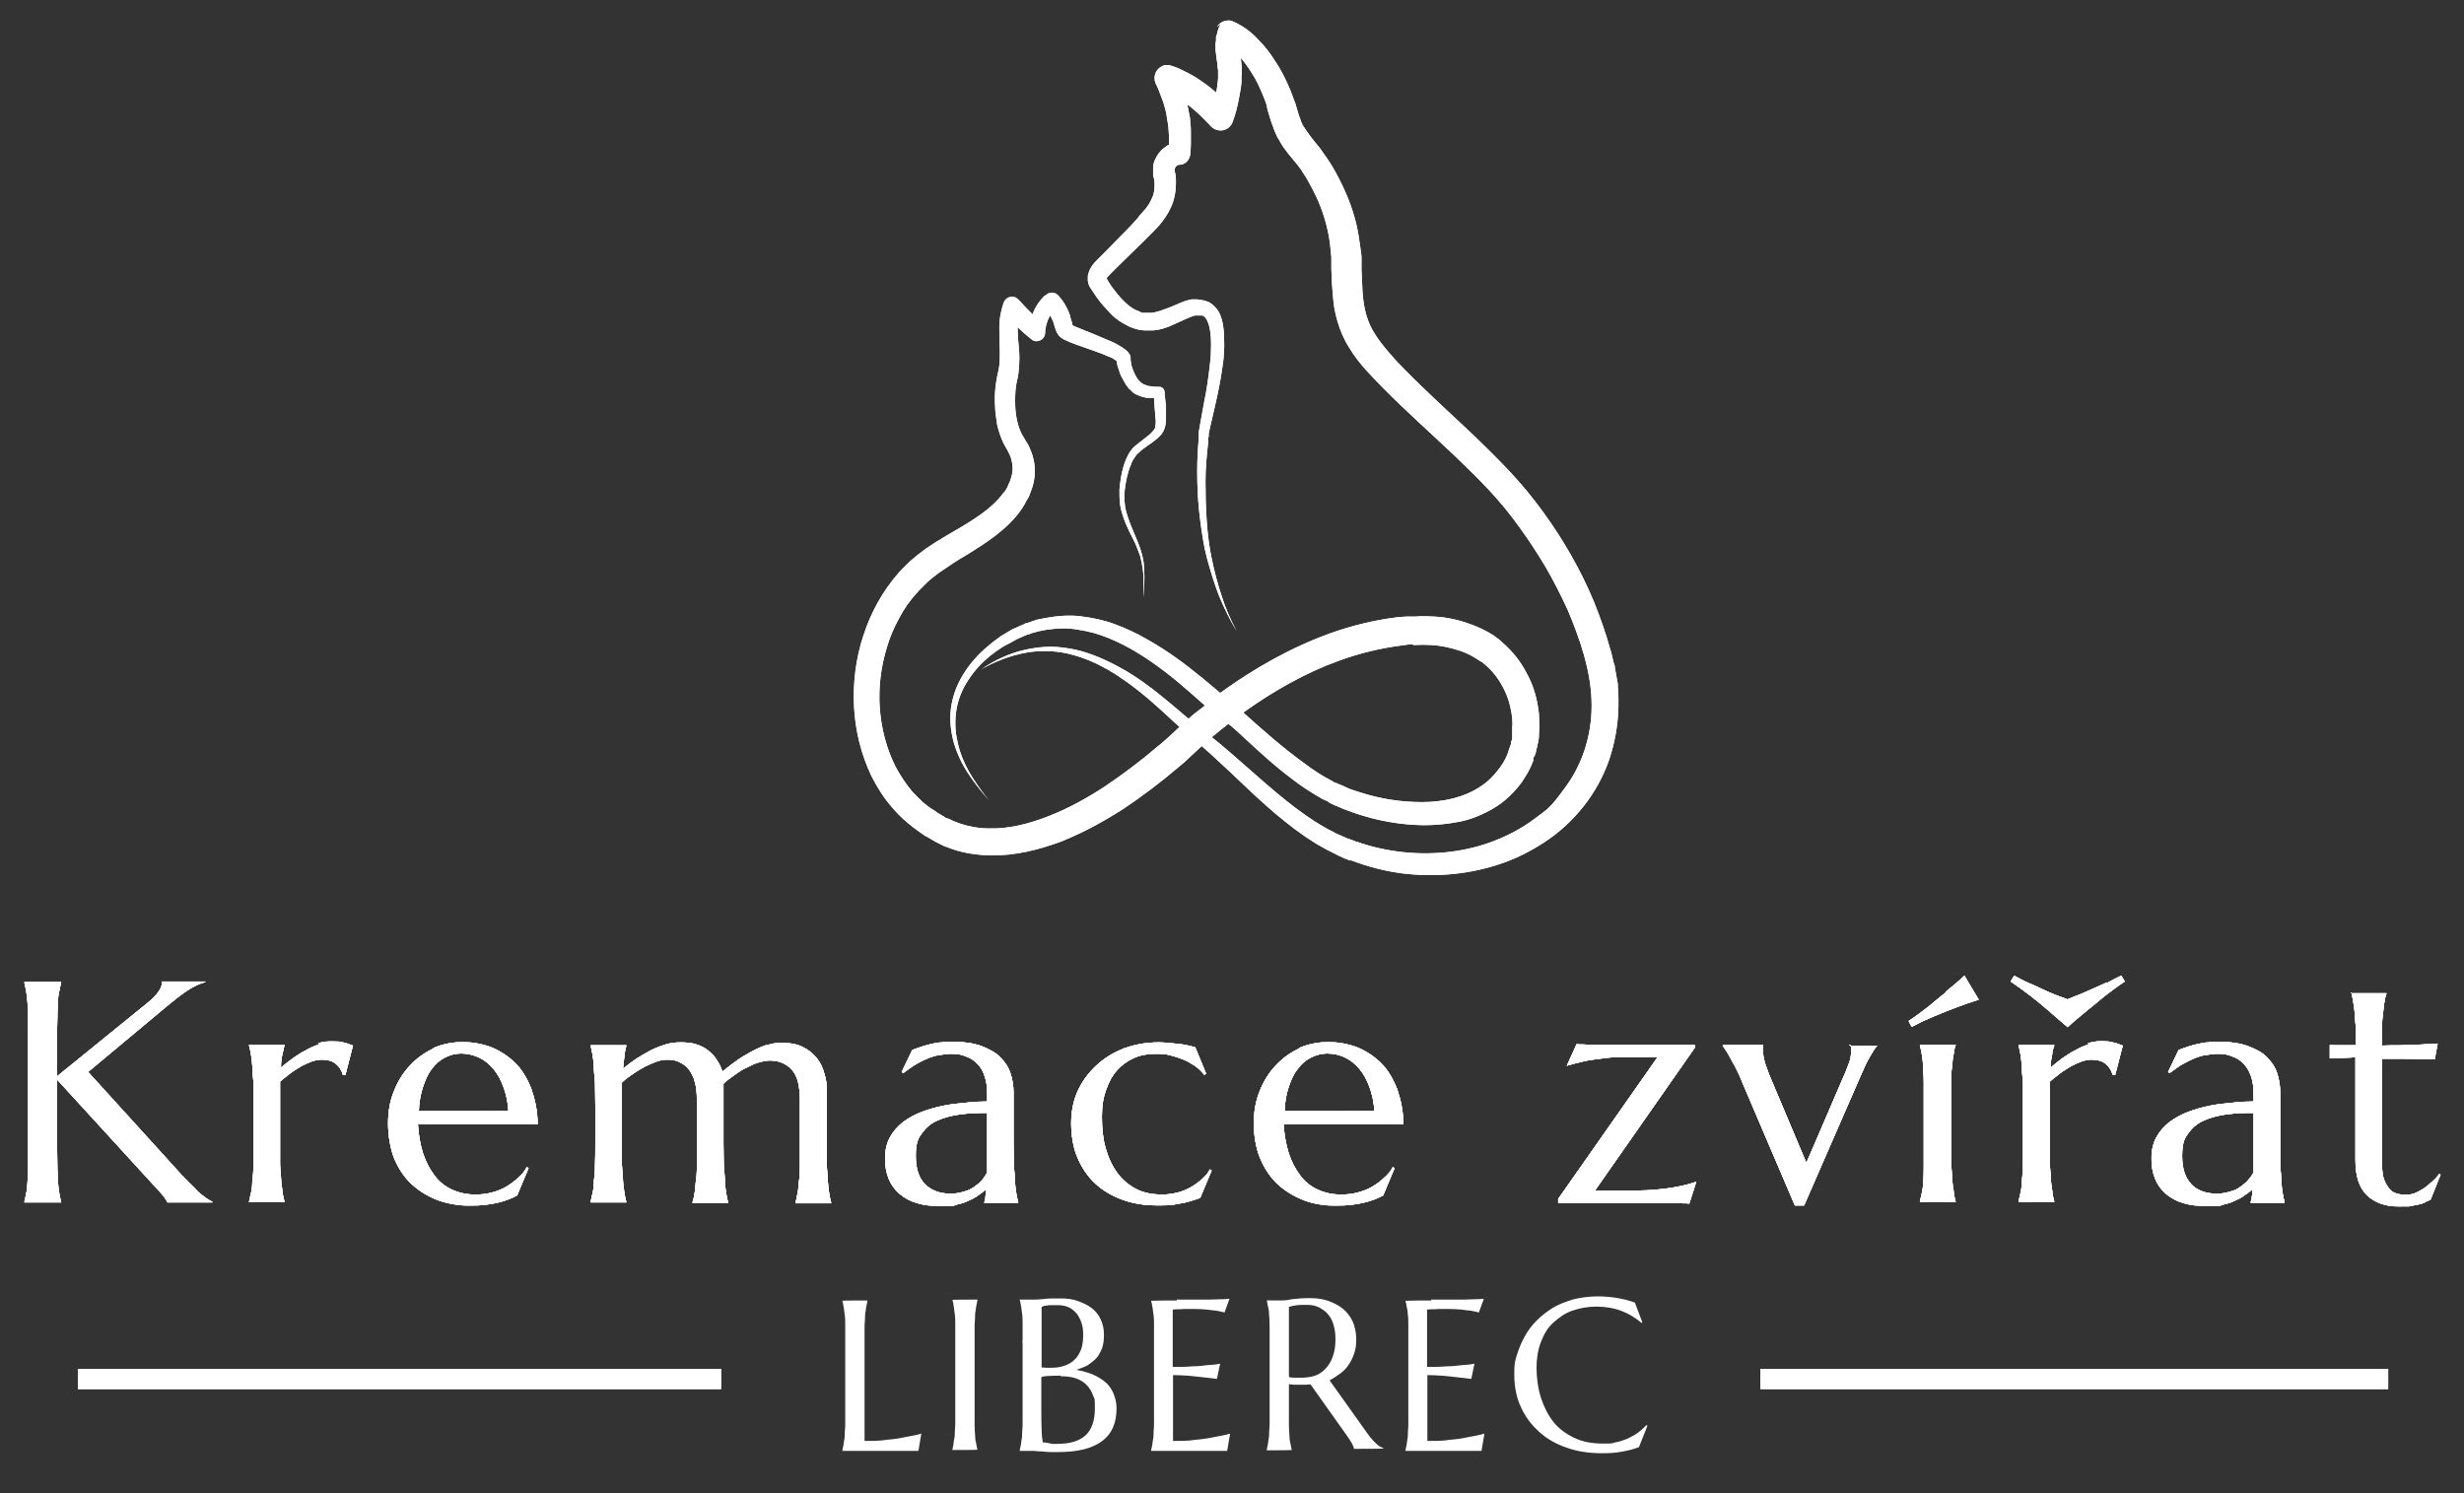 <?xml version="1.0" encoding="UTF-8"?>
<svg id="Vrstva_1" xmlns="http://www.w3.org/2000/svg" xmlns:xlink="http://www.w3.org/1999/xlink" version="1.1" viewBox="0 0 841.9 510.2">
  <rect x="0" y="0" width="841.9" height="510.2" fill="#333333" stroke="none"/>
  <!-- Generator: Adobe Illustrator 29.6.1, SVG Export Plug-In . SVG Version: 2.1.1 Build 9)  -->
  <defs>
    <style>
      .st0 {
        clip-path: url(#clippath-17);
      }

      .st1 {
        clip-path: url(#clippath-19);
      }

      .st2 {
        clip-path: url(#clippath-11);
      }

      .st3 {
        clip-path: url(#clippath-16);
      }

      .st4 {
        clip-path: url(#clippath-18);
      }

      .st5 {
        clip-path: url(#clippath-10);
      }

      .st6 {
        clip-path: url(#clippath-15);
      }

      .st7 {
        clip-path: url(#clippath-13);
      }

      .st8 {
        clip-path: url(#clippath-14);
      }

      .st9 {
        clip-path: url(#clippath-12);
      }

      .st10 {
        clip-path: url(#clippath-27);
      }

      .st11 {
        clip-path: url(#clippath-29);
      }

      .st12 {
        clip-path: url(#clippath-26);
      }

      .st13 {
        clip-path: url(#clippath-28);
      }

      .st14 {
        clip-path: url(#clippath-20);
      }

      .st15 {
        clip-path: url(#clippath-21);
      }

      .st16 {
        clip-path: url(#clippath-22);
      }

      .st17 {
        clip-path: url(#clippath-23);
      }

      .st18 {
        clip-path: url(#clippath-24);
      }

      .st19 {
        clip-path: url(#clippath-25);
      }

      .st20 {
        clip-path: url(#clippath-1);
      }

      .st21 {
        clip-path: url(#clippath-3);
      }

      .st22 {
        clip-path: url(#clippath-4);
      }

      .st23 {
        clip-path: url(#clippath-2);
      }

      .st24 {
        clip-path: url(#clippath-7);
      }

      .st25 {
        clip-path: url(#clippath-6);
      }

      .st26 {
        clip-path: url(#clippath-9);
      }

      .st27 {
        clip-path: url(#clippath-8);
      }

      .st28 {
        clip-path: url(#clippath-5);
      }

      .st29 {
        fill: #fff;
      }

      .st30 {
        clip-path: url(#clippath);
      }
    </style>
    <clipPath id="clippath">
      <path class="st29" d="M482.5,220.4h1.2c1.7-.1,3.5-.1,5.2,0,3.5.2,6.7.9,10,2,1.5.5,3.1,1.2,4.4,2l1.2.7.9.6,1,.6.9.7c2.5,2.1,4.5,4.6,6.1,7.6,1.6,2.9,2.6,6.1,3.1,9.3.2,1.6.4,3.2.2,4.9,0,.9,0,1.6,0,2.5v1.2c-.2.4-.2.7-.4,1.1,0,.4,0,.7-.2,1.1l-.5,1.4-.2.6v.2h0c0,0-.5,1.2-.5,1.2-.6,1.5-1.5,3-2.4,4.2-1.9,2.6-4.2,5-7,6.7-5.5,3.6-12.6,5.1-19.7,5.1s-14.3-1.1-21.3-3.4c-1.7-.5-3.5-1.1-5.1-1.9-.7-.4-1.6-.6-2.5-1.1l-.6-.2h-.1c0-.1-.2-.1-.2-.1,0,0-1.2-.7-1.2-.7-3.1-1.6-6.2-3.6-9.2-5.9-7.2-5.2-14-11.2-20.8-17.3,10.2-7.3,21.2-13.6,32.9-17.8,6.9-2.5,14-4.2,21-5.1l2.9-.4h1.2v.2ZM381.7,123.1h0c0,0,0,0,0,0M348.6,105.6h0M357.2,100.8h0c-2,1.9-3.5,4.1-4.4,6.6-1.6-1.6-3.2-3.2-4.7-4.9-.4-.4-.7-.6-1.2-.9-1.6-.6-3.4.2-4,1.9-.7,2.1-1.2,4.4-1.4,6.5-.1,2.1,0,4.2,0,6.1s.2,3.7.1,5.5c0,.9,0,1.7-.1,2.5,0,.4,0,.6-.1,1.1l-.2,1.2c-1,4.1-1.5,8.2-1.2,12.3,0,2.1.4,4.2.7,6.4.5,2.1,1.1,4.1,2.2,6.4l1.4,2.5c.4.7.7,1.5,1,2.1.5,1.5.7,2.9.7,4.2s-.4,2.7-.9,4.1c-.1.2-.2.6-.5,1.1l-.2.5-.2.5c-.4.7-.7,1.4-1.4,2-1.9,2.6-4.5,5-7.3,7-2.9,2.1-6,4-9.3,5.9-1.6,1-3.4,1.9-5,3-.9.5-1.7,1-2.6,1.6s-1.6,1.1-2.4,1.6l-2.5,1.9-.6.5-.6.5-1.2,1c-.7.6-1.5,1.4-2.2,2.1l-1.1,1.1-1,1.1c-2.7,3.1-5.1,6.5-7.1,10.1s-3.6,7.3-4.9,11.3c-2.6,7.8-3.6,16.1-3.2,24.2.4,8.2,2.4,16.4,6,23.9,1.9,3.7,4.1,7.3,7,10.6,2.7,3.2,5.9,6,9.5,8.5.9.6,1.9,1.4,2.7,1.7l1.2.7.6.4h.2c0,0,.4.4.4.4h.1l3,1.5c1,.4,2,.7,3,1.1,4.1,1.4,8.5,2,12.7,2.1,8.6.2,16.7-1.9,24.3-4.7,7.6-3,14.6-6.9,21.2-11.1,6.6-4.4,12.8-9.1,18.8-14.2,1.5-1.2,3-2.5,4.4-3.9l4.2-3.9,2.1-1.9,2.1-1.7c1.4-1.2,2.9-2.4,4.4-3.5h.1c1.4,1.1,2.9,2.5,4.2,3.7,5.6,5.2,11.3,10.5,17.6,15.2,3.1,2.4,6.5,4.6,10,6.6l1.4.7h.4c0,0,.4.4.4.4l.6.4c.9.4,1.7.9,2.7,1.2,1.9.9,3.7,1.5,5.6,2.2,7.6,2.6,15.6,4.1,23.7,4.2,4.1,0,8.2-.4,12.3-1.2,4.1-.8,8.1-2.5,11.8-4.7,3.7-2.2,7-5.4,9.6-9,1.2-1.9,2.4-3.7,3.2-5.7l.6-1.5v-.5c0,0,0-.4,0-.4l.4-.6.5-1.4c0-.5.2-1.1.4-1.7,0-.6.2-1.1.4-1.7l.2-1.6c0-1.1.2-2.1.2-3.2,0-2.2,0-4.4-.4-6.5-.6-4.4-1.9-8.5-4-12.3-2-3.9-4.7-7.3-8.1-10.3l-1.2-1.1c-.5-.4-.9-.6-1.4-1l-.6-.5-.4-.2h-.1c0,0-.2-.2-.2-.2l-1.2-.7c-2-1.1-4-2-6-2.7-4.1-1.5-8.2-2.4-12.5-2.6-2.1-.1-4.2-.2-6.2,0h-3.1l-2.9.2c-8.1,1-15.9,2.9-23.4,5.6-13.5,4.9-25.9,12-37.4,20.3-2.1-1.7-4.1-3.5-6.2-5.2-6-4.9-12.2-9.5-19.1-13.3-3.4-2-7-3.6-10.7-5-3.7-1.4-7.7-2.2-11.7-2.7s-8.1-.1-12,.6l-3,.6-2.9,1c-.5.1-1,.2-1.4.5l-1.4.6c-.9.4-1.9.9-2.7,1.2l-2.5,1.5-1.2.7-1.2.9c-1.6,1.1-3.1,2.4-4.6,3.7-2.9,2.6-5.5,5.7-7.5,9.1-2,3.4-3.4,7.2-3.9,11.2-.5,3.9,0,8,1,11.6,1.1,3.7,2.7,7.2,4.9,10.5,2.1,3.2,4.5,6.2,7,9.1-2.4-3-4.6-6.1-6.5-9.3-1.9-3.4-3.4-6.9-4.1-10.5-.9-3.6-1-7.5-.4-11.1.6-3.6,2-7.1,4.1-10.2,2-3.1,4.6-5.9,7.3-8.1,1.4-1.1,2.9-2.2,4.5-3.2l1.1-.6,1.2-.6,2.5-1.4c.9-.4,1.6-.7,2.5-1.1l1.2-.5c.4,0,.9-.2,1.2-.4l2.6-.7,2.6-.5c3.6-.5,7.2-.7,10.8,0,3.6.5,7.1,1.5,10.5,2.9,3.4,1.4,6.7,3.1,9.8,5,6.4,3.9,12.2,8.5,17.9,13.5,1.7,1.5,3.4,3,5.1,4.5-1.1.9-2.4,1.9-3.5,2.7l-2.2,1.9-2.2,2-4.2,3.9c-1.4,1.2-2.7,2.5-4.2,3.6-5.7,4.9-11.6,9.3-17.8,13.5-6.1,4-12.6,7.6-19.3,10.2-6.6,2.6-13.6,4.4-20.3,4.2-3.4,0-6.7-.6-9.8-1.6l-2.4-.9c-.7-.4-1.5-.7-2.2-1h-.4c0-.1-.6-.5-.6-.5l-1.2-.7c-.9-.5-1.5-.9-2.1-1.4l-1-.6-1-.7c-.6-.5-1.4-1-2-1.6-1.2-1.1-2.5-2.4-3.6-3.6-2.2-2.6-4.1-5.5-5.7-8.5-3.1-6.1-4.9-13.1-5.4-20.1s.4-14.2,2.5-20.9c1-3.4,2.4-6.6,4.1-9.7,1.6-3.1,3.6-6,6-8.6l.9-1,.9-.9,1.9-1.9,1-.9.5-.4.5-.4,2.1-1.6c.7-.5,1.6-1.1,2.4-1.6l2.2-1.5c1.5-1,3.2-2,4.9-3,3.2-2,6.6-4.1,9.8-6.6s6.4-5.4,8.8-9c.6-.9,1.2-1.9,1.7-2.9l.4-.7.4-.7c.1-.4.4-1,.6-1.6.9-2.2,1.4-4.6,1.4-7s-.5-4.9-1.4-7c-.4-1.1-.9-2.1-1.5-3l-1.5-2.5c-.6-1.1-1.2-2.7-1.6-4.4-.4-1.6-.6-3.2-.7-5-.2-3.5,0-7,.9-10.3l.2-1.5c0-.5.1-1.1.2-1.7,0-1.1.1-2.2.1-3.2,0-2.1-.2-4.1-.4-6-.1-1.6-.2-3.2-.2-4.6,1.5,1.4,3.1,2.9,4.7,4.1.5.5,1.1.7,1.7.7,1.6,0,3-1.2,3-2.9s.6-4,1.7-5.9c.4.6.6,1.2,1,1.9.1.4.2.9.4,1.2,0,.4.2,1,.5,1.7.2.7.7,1.7,1.5,2.5.7.6,1.4,1,2,1.2,1.2.6,2.2,1,3.4,1.4l3.1,1.1c2.1.7,4.1,1.5,6.1,2.2,1,.4,2,.9,2.9,1.2.5.2.9.5,1.2.7s.6.4.7.6v.4c.1.6.2,1.2.5,1.9.4,1.2.7,2.4,1.4,3.5.6,1.1,1.1,2.1,2,3.2.2.2.2.4.6.6l.7.7c.5.5,1.1.9,1.7,1.1,1.2.6,2.6,1,3.9,1.1h1.9l.2,3,.2,2.4c0,.7.1,1.6.2,2.2,0,.6,0,1.4-.1,1.9,0,.1-.1.4-.1.5,0,0,0,.2-.1.4s-.2.5-.5.7c-.7,1-2,2-3.2,2.9-1.2,1-2.6,1.9-3.9,3.2l-.2.2v.2c-.1,0-.5.5-.5.5-.2.4-.5.7-.7,1.1-.4.7-.7,1.5-1.1,2.4-1.2,3.1-1.7,6.4-2,9.7,0,1.6,0,3.4.2,5,.2,1.6.7,3.2,1.2,4.7,1.1,3.1,2.6,5.9,4,8.7.6,1.5,1.2,2.9,1.7,4.4.4,1.5.7,3.1.9,4.6.4,3.1.2,6.4.2,9.5.2-3.1.5-6.4.2-9.6,0-1.6-.2-3.2-.6-4.7-.4-1.6-.9-3.1-1.5-4.6-1.2-3-2.6-5.9-3.5-8.8-.5-1.5-.9-3-1-4.5-.2-1.5-.1-3,0-4.6.4-3.1,1-6.1,2.2-8.8.2-.7.6-1.4,1-2,.2-.2.4-.5.6-.9l.4-.5.2-.2h.1c1-1.1,2.2-1.9,3.6-2.9,1.4-.9,2.7-1.9,4-3.2.4-.4.6-.7.9-1.2l.4-.7c.1-.2.1-.4.2-.6.4-1,.4-2,.5-2.9v-4.9c-.1,0-.5-4.7-.5-4.7,0-.9-.9-1.7-1.7-1.7s-2.1,0-3-.2c-1,0-1.7-.4-2.5-.7-.4-.2-.6-.4-1-.7-.1-.1-.2-.2-.4-.4,0,0-.4-.4-.5-.6-.5-.6-1-1.6-1.4-2.5-.4-.9-.7-1.7-.9-2.7,0-.5-.2-1-.2-1.4v-1c-.2-1-.6-1.2-.9-1.7-.6-.6-1.1-1-1.7-1.4-.5-.4-1.1-.6-1.6-1-1-.6-2.1-1.1-3.1-1.5-2.1-.9-4.1-1.7-6.2-2.6l-3-1.2c-1-.4-2.1-.9-2.7-1.1-.5-.2-.7-.5-.7-.5v-.2c0-.2-.1-.7-.4-1.4-.1-.6-.4-1.2-.5-1.9-.9-2.5-2.2-4.7-4-6.6-.5-.5-1.2-.9-2-.9s-1.4.2-1.9.7l-.7.4.2-.2Z"/>
    </clipPath>
    <clipPath id="clippath-1">
      <path class="st29" d="M378.5,94.8h0M378.5,94.8h0M425,13.1h0M417.1,8.1c-.2.5-.5,1-.7,1.5-.1.5-.4,1-.5,1.5,0,.5-.2,1-.4,1.4v1.4c-.1,0-.2,1.2-.2,1.2v1.2c0,.7.1,1.5.2,2.2.1,1.4.4,2.6.5,3.9,0,.6.1,1.1.2,1.6v2.9l-.2,1.7c-.1,1-.2,2-.5,3-1.1-1-2.4-2-3.6-2.9-1.7-1.2-3.6-2.5-5.5-3.5l-3-1.5c-1-.5-2-.9-3.1-1.2-1.1-.4-2.4-.4-3.4.2-2.1,1.1-3,3.6-2,5.9.5.9.9,1.9,1.2,2.7s.7,1.9,1.1,2.9.6,1.9.9,2.9.5,2,.6,3,.4,2,.5,3c0,1,.2,2,.2,3v3.4c-.6.2-1.1.6-1.6,1-1.5,1.1-2.5,2.6-3.2,4.2-.4.9-.6,1.7-.6,2.7v2.7c.4.9.5,1.9.5,2.7,0,1.7-.1,3.4-.9,4.9-.6,1.5-1.6,3.1-3,4.6-.6.7-1.4,1.5-2,2.4l-2.2,2.4-4.6,4.7-4.6,4.7-2.4,2.4c-.9.9-1.9,1.9-2.7,3.9-.1.5-.4,1-.4,1.6v1.4c0,.4,0,.1,0,.2.2,1.4.7,2.2,1.1,2.7.6,1,1.4,2,2,3,1.4,1.9,3,3.7,4.7,5.5s3.9,3.2,6.4,4.4c1.2.5,2.5,1,4,1.2.4,0,.7.1,1.1.1h3c2.7-.2,5.1-1.1,7.2-2.1,2.1-.9,4.2-2,5.9-2.6l1.2-.4c.4,0,.7,0,1.1,0h1.4s.2,0,.4.2c.9.5,1.7,2.1,2.1,4,.4,1.9.5,4,.5,6.1s-.1,4.2-.4,6.5c-.5,4.4-1.1,8.7-2,13l-1.2,6.6c-.2,1.1-.4,2.2-.6,3.4v1.7c-.1,0-.1,1.6-.1,1.6-.4,4.5-.5,9-.4,13.5s.4,9,1,13.5,1.2,8.8,2.4,13.2,2.5,8.6,4.1,12.7c1.7,4.1,3.7,8.1,6,12-2.1-4-3.9-8-5.2-12.2-1.4-4.2-2.5-8.5-3.4-12.8s-1.4-8.7-1.7-13.1-.4-8.8-.4-13.2.4-8.8.9-13.2v-1.6c.1,0,.2-.7.2-.7v-.9c.2-1,.5-2.1.7-3.1l1.5-6.5c1-4.4,1.9-8.7,2.5-13.2.4-2.2.5-4.5.6-6.9,0-2.4,0-4.7-.4-7.2-.2-1.2-.5-2.5-1.1-3.9-.5-1.2-1.6-2.6-3-3.6-.4-.2-.7-.5-1.1-.6s-.7-.2-1.1-.4c-.9-.2-1.6-.2-2.4-.4-.7,0-1.5,0-2.1,0l-2,.5c-2.5.9-4.4,1.9-6.4,2.6-2,.7-3.7,1.4-5.5,1.5h-2.7c-.4,0-.7-.2-1.1-.4s-.7-.4-1.2-.5c-1.6-.7-3.1-2-4.5-3.4-1.4-1.4-2.6-3-3.9-4.7-.6-.9-1.1-1.7-1.6-2.6,0,0,0,0-.1-.2,0-.2.6-.7,1.2-1.4l2.4-2.4,4.7-4.6,4.7-4.6,2.4-2.4c.9-.9,1.6-1.7,2.5-2.6,1.6-1.9,3.1-4,4.2-6.5s1.6-5.4,1.6-8.1-.1-2.6-.4-3.9v-.2s0,0,0,0v-.5c0-.1,0-.2.1-.5.1-.4.5-.7.7-.9.4-.2.6-.2.7-.2h.1c1.9,0,3.5-1.6,3.7-3.6.1-1.2.2-2.4.2-3.6v-3.6c0-1.2,0-2.4-.2-3.6,0-1.2-.2-2.4-.5-3.6-.1-.9-.4-1.7-.5-2.6,2.9,2.1,5.5,4.7,8.1,7.5.5.5,1.1.9,1.7,1.1,2.4.9,4.9-.4,5.7-2.7,1-2.7,1.6-5.2,2.1-7.8.2-1.2.5-2.6.7-3.9l.2-2v-2.1c.1,0,.1-1.4.1-1.4v-1.1c0-.7-.1-1.4-.2-2.1,0-.5-.1-1-.2-1.5,1.4,1.6,2.7,3.4,3.9,5.4,1.4,2.1,2.5,4.5,3.5,6.9s1,2.4,1.4,3.6l.2.9.2,1,.6,2c.4,1.4.9,2.9,1.5,4.4.2.7.6,1.5,1,2.4.2.5.2.6.6,1.1.2.4.5.7.6,1.1,1.7,2.9,3.7,5.1,5.4,7.2l.6.7.5.7c.4.5.9,1.1,1.1,1.6.7,1,1.4,2.1,2,3.2,1.2,2.2,2.5,4.6,3.5,7,2,4.7,3.4,9.8,4,14.9.1,1.2.2,2.6.4,3.9v4.1c.1,2.9.2,5.7.5,8.7.2,3,.6,6.1,1.6,9.3.9,3.1,2.2,6.2,4,9,1.6,2.7,3.6,5.2,5.6,7.5l2.9,3.1c1,1,2,2.1,3,3.1,8.1,8.2,16.6,15.7,24.7,23.4,4,3.9,8,7.7,11.7,11.7,3.7,4,7.1,8.1,10.3,12.6,3.2,4.4,6.2,9,9,13.7,2.7,4.7,5.2,9.6,7.5,14.6,4.2,10,7.8,20.6,8.1,30.8.4,10.3-2.5,20.7-8.5,29.1s-6.6,8-10.7,11.2c-4.1,3.1-8.8,5.7-13.7,7.6-9.8,3.9-20.8,5.1-31.4,4-5.4-.6-10.6-1.7-15.7-3.5h-.2l-.5-.2-1-.4-2-.7c-1.2-.5-2.4-1.1-3.6-1.6l-3.6-1.9-3.5-2.1c-9.2-5.9-17.4-13.5-25.9-20.9-4.2-3.7-8.6-7.5-13.1-10.8-4.4-3.4-8.5-7.2-13-10.8-4.4-3.6-9-7-14-9.8-5-2.8-10.3-5.2-15.9-6.5-2.9-.6-5.7-1-8.6-1s-5.7.4-8.5,1c-5.6,1.2-10.7,3.7-15.4,6.9,4.9-2.9,10.2-4.9,15.7-5.9,2.7-.5,5.5-.6,8.2-.5,2.7.2,5.5.6,8.1,1.4,5.4,1.5,10.3,4,14.9,7s9,6.5,13.1,10.2c4.2,3.7,8.1,7.6,12.6,11.3,4.4,3.6,8.3,7.3,12.5,11.2,8.1,7.7,16.3,15.7,25.9,22.3l3.7,2.4,3.9,2.2c1.4.6,2.7,1.4,4,2l2,.9,1,.4.5.2h.4c0,0,.2,0,.2,0,5.5,2.1,11.2,3.6,17.1,4.4,11.7,1.5,23.8.4,35-3.6,5.6-2,11-4.9,15.8-8.3,4.9-3.5,9.2-7.8,12.8-12.7,3.6-5,6.4-10.5,8.1-16.3,1.7-5.8,2.6-12,2.5-18.1,0-1.5,0-3-.2-4.5,0-.7,0-1.5-.2-2.2l-.4-2.2-.4-2.2c0-.7-.2-1.4-.5-2.1l-.5-2.1-.2-1-.4-1.2c-1.5-5.6-3.5-11.1-5.7-16.6-4.5-10.7-10.3-20.8-17.2-30.3-3.4-4.7-7.1-9.2-11.1-13.5-3.9-4.2-8-8.2-12.1-12.2-8.2-7.8-16.6-15.3-24.3-23.2-1-1-1.9-2-2.9-3l-2.7-3.1c-1.7-2-3.2-3.9-4.5-6-2.6-4.1-3.7-8.5-4.1-13.7-.2-2.6-.2-5.4-.4-8.2v-4.4c-.1-1.5-.4-3-.6-4.5-.7-6-2.4-12-4.9-17.6-1.2-2.7-2.6-5.5-4.1-8.1-.7-1.2-1.6-2.6-2.5-3.9-.5-.7-.9-1.2-1.2-1.7l-.7-1-.7-.9c-1.9-2.2-3.5-4.4-4.7-6.2l-.4-.6s-.4-.6-.4-.7c-.2-.5-.5-1-.6-1.5-.4-1.1-.9-2.4-1.2-3.6l-.6-2.1-.4-1-.4-1.1c-.5-1.5-1.1-2.9-1.7-4.2-1.2-2.7-2.6-5.5-4.4-8.1-1.6-2.6-3.5-5.1-5.9-7.5-2.2-2.4-5-4.5-8.3-6h-.1c-.5-.4-1.1-.4-1.7-.4-1.5,0-3,.7-3.9,2.2l1.1-.9.2-.3Z"/>
    </clipPath>
    <clipPath id="clippath-2">
      <rect class="st29" x="26.6" y="467.8" width="219.8" height="6.9"/>
    </clipPath>
    <clipPath id="clippath-3">
      <rect class="st29" x="601.5" y="467.8" width="214.5" height="6.9"/>
    </clipPath>
    <clipPath id="clippath-4">
      <path class="st29" d="M55.4,335.6c0,2-1.7,4.5-5.1,7.2l-30.8,25v-11.7c0-3,0-5.6.1-7.8,0-2.2.1-4.1.2-5.7,0-1.6.2-3,.5-4.1.2-1.1.4-2,.6-2.7v-.2h-12.6v.2c.2.7.4,1.6.6,2.7.2,1.1.4,2.5.5,4.1s.2,3.6.2,5.7v49.9c0,2.2-.1,4.1-.2,5.7-.1,1.6-.2,3-.5,4.1-.2,1.1-.4,2-.6,2.7v.2h12.6v-.2c-.2-.7-.4-1.6-.6-2.7s-.4-2.5-.5-4.1c0-1.6-.2-3.5-.2-5.7s-.1-4.9-.1-7.8v-21.5l33,36.1c.5.5,1,1,1.5,1.6s1,1.1,1.4,1.6c.5.5.9,1,1.1,1.5.4.5.6.9.7,1.2h15.4v-.2c-.6-.4-1.4-.7-1.9-1.1-.6-.4-1.2-.9-2-1.5s-1.6-1.4-2.5-2.4c-1-.9-2.1-2.1-3.5-3.5l-32.6-35.9,27.2-22.7c2.4-2,4.6-3.7,6.7-5.1,2.1-1.4,4.2-2.4,6.2-2.9v-.2h-14.9v.2Z"/>
    </clipPath>
    <clipPath id="clippath-5">
      <path class="st29" d="M109,356.9c-1.5.5-3,1.1-4.5,2-1.5.7-2.9,1.7-4.4,2.7-1.4,1-2.7,2.1-4.1,3.2,0-1.9.2-3.4.5-4.5s.4-2.1.7-3v-.2h-12.1v.2c.2.7.4,1.6.6,2.7s.4,2.5.5,4.1c0,1.6.2,3.5.4,5.7,0,2.2,0,4.9,0,7.8v12.7c0,3,0,5.6,0,7.8,0,2.2-.2,4.1-.4,5.7,0,1.6-.2,3-.5,4.1s-.4,2-.6,2.7v.2h12.1v-.2c-.2-.7-.4-1.6-.6-2.7,0-1.1-.4-2.5-.5-4.1s-.2-3.5-.4-5.7v-28.5c1.1-1,2.4-1.9,3.6-2.9,1.2-.9,2.5-1.6,3.7-2.4,1.2-.6,2.5-1.2,3.6-1.6,1.2-.4,2.4-.6,3.4-.6,2,0,3.6.5,4.7,1.4s2,2.1,2.4,3.7l.9.2,2.6-10.1c-.4-.1-.9-.4-1.4-.5-.5-.2-1-.4-1.5-.5s-1.2-.2-1.9-.4c-.7,0-1.5-.1-2.5-.1-1.5,0-3.1.2-4.6.7h0l.2.4Z"/>
    </clipPath>
    <clipPath id="clippath-6">
      <path class="st29" d="M143.1,379.8c.1-3.1.6-5.9,1.4-8.3s1.7-4.5,3-6.2,2.7-3,4.5-3.9c1.7-.9,3.6-1.4,5.6-1.4s4.2.5,6.1,1.4,3.5,2.2,4.9,3.9c1.4,1.6,2.5,3.7,3.4,6.1s1.5,5.1,1.7,8.2c-2.9,0-6.1.1-9.6.1h-21M148.3,358.2c-3.1,1.4-5.9,3.4-8.2,5.9-2.4,2.5-4.2,5.5-5.5,8.8-1.4,3.4-2,7.1-2,11s.7,8.5,2.1,12c1.5,3.5,3.5,6.5,6,8.8s5.5,4.1,8.8,5.4c3.4,1.2,7.1,1.9,11,1.9s6.9-.4,9.5-1,4.9-1.5,6.7-2.5l3.9-9.3-.6-.4c-.7,1.4-1.7,2.6-3,3.7-1.1,1.1-2.5,2.1-4,3s-3.1,1.5-4.9,2c-1.9.5-3.7.7-5.7.7-3,0-5.6-.6-8-1.7s-4.4-2.7-6-4.9c-1.6-2.1-2.9-4.6-3.9-7.6-.9-3-1.5-6.2-1.7-9.8,2.4,0,4.9,0,7.8-.1h21.3c4,0,8,0,11.8.1,0-4.5-.9-8.5-2.1-12-1.4-3.5-3.1-6.5-5.4-8.8s-5-4.1-8-5.4c-3.1-1.2-6.5-1.9-10.1-1.9s-7,.7-10.2,2.1h.4Z"/>
    </clipPath>
    <clipPath id="clippath-7">
      <path class="st29" d="M262.2,357c-1.9.6-3.7,1.4-5.5,2.4s-3.6,2-5.2,3.2c-1.7,1.2-3.2,2.4-4.7,3.6-.4-1.4-1-2.7-1.9-4-.7-1.2-1.7-2.2-2.9-3.2-1.1-.9-2.5-1.6-4-2.1s-3.4-.7-5.4-.7-3.4.2-5.1.7-3.5,1.2-5.1,2c-1.7.9-3.4,1.9-5,2.9-1.6,1.1-3.1,2.2-4.5,3.4.1-1.9.4-3.5.5-4.7s.4-2.2.6-3.1v-.2h-12.2v.2c.2.7.4,1.6.6,2.7.2,1.1.4,2.5.5,4.1,0,1.6.2,3.5.4,5.7,0,2.2.1,4.9.1,7.8v12.7c0,3,0,5.6-.1,7.8,0,2.2-.2,4.1-.4,5.7,0,1.6-.2,3-.5,4.1s-.4,2-.6,2.7v.2h12.2v-.2c-.2-.7-.4-1.6-.6-2.7-.1-1.1-.4-2.5-.5-4.1s-.2-3.5-.4-5.7v-28.3c1.2-1.1,2.5-2.1,3.9-3,1.4-1,2.7-1.7,4.1-2.5,1.4-.7,2.7-1.2,4-1.7,1.2-.4,2.5-.6,3.5-.6,1.5,0,3,.2,4.2.9,1.2.5,2.4,1.4,3.2,2.5s1.6,2.5,2,4.2c.5,1.7.7,3.7.7,6v22.7c0,2.2-.1,4.1-.4,5.7-.1,1.6-.2,3-.5,4.1-.1,1.1-.4,2-.6,2.7v.2h12.2v-.2c-.2-.7-.4-1.6-.6-2.7-.2-1.1-.4-2.5-.5-4.1,0-1.6-.2-3.5-.4-5.7,0-2.2-.1-4.9-.1-7.8v-20.3c1.2-1.1,2.5-2.1,4-3.1,1.4-1,2.7-1.9,4.2-2.5,1.4-.7,2.7-1.4,4.1-1.7,1.4-.4,2.5-.6,3.6-.6,3.1,0,5.6,1.1,7.5,3.2s2.7,5.6,2.7,10.2v22.7c0,2.2-.1,4.1-.4,5.7-.1,1.6-.2,3-.5,4.1-.2,1.1-.4,2-.6,2.7v.2h12.2v-.2c-.2-.7-.4-1.6-.6-2.7s-.4-2.5-.5-4.1-.2-3.5-.4-5.7v-25.8c0-2-.2-4-.9-6-.5-2-1.4-3.7-2.6-5.2s-2.7-2.7-4.7-3.7c-1.9-1-4.2-1.4-7-1.4s-3.6.2-5.5.9h.1l.3-.3Z"/>
    </clipPath>
    <clipPath id="clippath-8">
      <path class="st29" d="M316,404.6c-2.1-2.1-3.1-5.4-3.1-9.5s.6-5.9,2-7.7c1.4-2,3.1-3.5,5.4-4.5,2.2-1,4.9-1.7,7.8-2.1,3-.4,6-.5,9.2-.5v20.3c-.4.9-1,1.6-1.6,2.5-.7.9-1.6,1.6-2.7,2.4-1.1.7-2.2,1.4-3.7,1.7-1.4.5-2.9.7-4.6.7-3.6,0-6.5-1.1-8.6-3.2M322,356.2c-1.2,0-2.4.2-3.5.5-1.1.2-2.2.5-3.4.9-1.1.4-2.2.7-3.4,1.2l-3.6,7.5.5.4c1.7-1.2,3.2-2.4,4.7-3.2,1.5-.9,2.9-1.5,4.1-2,1.4-.5,2.6-.9,3.9-1,1.2-.2,2.5-.4,3.7-.4,1.9,0,3.5.2,5,.9,1.5.5,2.9,1.4,3.9,2.5,1.1,1.1,2,2.5,2.5,4.2.6,1.6.9,3.7.9,6v2.7c-2.1,0-4.4.1-7,.4-2.5.2-5.1.5-7.7,1s-5.1,1.2-7.5,2.1-4.6,2.1-6.5,3.5c-1.9,1.5-3.4,3.2-4.5,5.2s-1.7,4.5-1.7,7.2c0,5.2,1.6,9.3,5,12.2s8.1,4.2,14.2,4.2,3.6-.1,5.1-.5,3-.7,4.2-1.4c1.2-.5,2.4-1.1,3.4-1.9,1-.6,1.9-1.4,2.6-2,0,1-.1,1.9-.2,2.5,0,.7-.2,1.4-.4,1.9v.2h11.6v-.2c-.2-.7-.4-1.6-.6-2.7s-.4-2.5-.5-4.1c0-1.6-.2-3.5-.4-5.7,0-2.2-.1-4.9-.1-7.8v-17.2c0-2.4-.4-4.6-1.1-6.7s-2-3.9-3.6-5.5-3.9-2.7-6.4-3.7c-2.6-.9-5.7-1.4-9.5-1.4s-2.6,0-3.9.1h.2Z"/>
    </clipPath>
    <clipPath id="clippath-9">
      <path class="st29" d="M384.2,358.2c-3.7,1.4-6.9,3.4-9.6,5.9s-4.9,5.5-6.4,8.8-2.2,7.1-2.2,11,.7,8.5,2.2,11.8c1.5,3.5,3.5,6.4,6.1,8.8s5.7,4.2,9.3,5.5,7.5,1.9,11.7,1.9,2.5,0,3.7-.1c1.4,0,2.6-.2,4-.5,1.4-.2,2.6-.5,3.9-.9,1.2-.4,2.4-.7,3.2-1.1l3.9-9.3-.6-.4c-.7,1.4-1.7,2.5-3,3.6-1.2,1-2.5,2-3.9,2.7s-2.9,1.4-4.5,1.7c-1.6.4-3.2.6-4.9.6-3.5,0-6.5-.6-9.1-2s-4.7-3.2-6.4-5.6c-1.7-2.4-3-5.2-3.9-8.5-.9-3.2-1.2-6.7-1.2-10.6s.5-6.4,1.4-9,2.1-4.9,3.7-6.7,3.5-3.2,5.7-4.2,4.7-1.5,7.5-1.5,3.4.1,5,.5,3.1.9,4.6,1.5,2.7,1.4,4,2.2c1.2.9,2.2,1.9,3.1,3l.6-.4-3.7-9c-1.7-.5-3.7-1-6-1.2s-4.4-.5-6.4-.5c-4.4,0-8.3.7-12,2.1v-.2h.2Z"/>
    </clipPath>
    <clipPath id="clippath-10">
      <path class="st29" d="M438.9,379.8c.1-3.1.6-5.9,1.4-8.3s1.7-4.5,3.1-6.2c1.2-1.7,2.7-3,4.5-3.9s3.6-1.4,5.6-1.4,4.4.5,6.1,1.4c1.9.9,3.5,2.2,4.9,3.9,1.4,1.6,2.5,3.7,3.4,6.1s1.5,5.1,1.7,8.2c-2.9,0-6.1.1-9.6.1h-21M444.1,358.2c-3.1,1.4-5.9,3.4-8.2,5.9-2.4,2.5-4.2,5.5-5.5,8.8-1.4,3.4-2,7.1-2,11s.7,8.5,2.2,12,3.5,6.5,6,8.8,5.5,4.1,8.8,5.4,7.1,1.9,11,1.9,6.9-.4,9.5-1,4.9-1.5,6.7-2.5l3.9-9.3-.6-.4c-.7,1.4-1.7,2.6-3,3.7-1.1,1.1-2.5,2.1-4,3s-3.1,1.5-5,2c-1.7.5-3.7.7-5.7.7-3,0-5.6-.6-8-1.7s-4.4-2.7-6-4.9c-1.6-2.1-2.9-4.6-3.9-7.6-.9-3-1.5-6.2-1.7-9.8,2.4,0,4.9,0,7.8-.1h21.3c4,0,8,0,11.8.1,0-4.5-.9-8.5-2.1-12-1.4-3.5-3.1-6.5-5.4-8.8s-5-4.1-8-5.4c-3.1-1.2-6.5-1.9-10.1-1.9s-7.1.7-10.2,2.1h.4Z"/>
    </clipPath>
    <clipPath id="clippath-11">
      <path class="st29" d="M535.3,364.2c1.6-.5,3.6-1,5.7-1.5,1.7-.4,3.9-.7,6.4-1,2.5-.4,5.1-.5,8-.5h11l-34,48.5v1.4h39.4c1.1,0,2.2,0,3.2.1,1,0,1.7,0,2.2.1l2.4-7.5c-1.6.6-3.4,1.1-5.4,1.5-1.7.4-3.7.7-6,1-2.4.2-4.9.5-7.6.5h-15.6l34.1-48.8v-1h-35c-1.1,0-2.2,0-3.2-.1-1,0-1.7,0-2.2-.1l-3.4,7.5h0Z"/>
    </clipPath>
    <clipPath id="clippath-12">
      <path class="st29" d="M632.3,357.1v.2s0,.2.2.6v1.1c0,1.6-.2,3.1-.9,4.7-.6,1.5-1.1,3-1.7,4.2l-12.7,29.5-12.6-29.9c-.7-2-1.4-3.6-1.7-4.9-.4-1.4-.5-2.5-.5-3.6s0-.6,0-1,0-.6,0-.7v-.2h-13.8v.2c0,.2.5.7,1,1.5.5.7,1.1,1.7,1.7,2.9s1.4,2.4,2.1,3.9c.7,1.4,1.4,2.9,2,4.5l17.9,41.9h3.1l19.4-44.5c1.1-2.6,2.1-4.7,3.1-6.4,1-1.7,1.7-2.9,2.4-3.6v-.2h-9.5l.2-.2h.2Z"/>
    </clipPath>
    <clipPath id="clippath-13">
      <path class="st29" d="M656,357.1v.2c.2.7.4,1.6.6,2.7.2,1.1.4,2.5.5,4.1,0,1.6.2,3.5.2,5.7s0,4.9,0,7.8v12.7c0,3,0,5.6,0,7.8,0,2.2,0,4.1-.2,5.7,0,1.6-.2,3-.5,4.1s-.4,2-.6,2.7v.2h12.2v-.2c-.2-.7-.4-1.6-.6-2.7,0-1.1-.4-2.5-.5-4.1s-.2-3.5-.4-5.7v-28.4c0-2.2,0-4.1.4-5.7,0-1.6.2-3,.5-4.1,0-1.1.4-2,.6-2.7v-.2h-12.2ZM665.2,338.8c-1.9,1.6-4,3.2-6.2,5.1-2.2,1.7-4.5,3.5-6.9,5l1.1,2,3.7-1.9c1.4-.6,2.6-1.1,3.9-1.7,1.2-.5,2.6-1.1,3.9-1.6s2.5-1,3.6-1.4c2.6-1,5.2-1.9,7.8-2.7l-4.9-8.2c-2,1.9-4.1,3.7-6.4,5.5h.4Z"/>
    </clipPath>
    <clipPath id="clippath-14">
      <path class="st29" d="M713.6,356.9c-1.5.5-3,1.1-4.5,2-1.5.7-2.9,1.7-4.4,2.7-1.4,1-2.7,2.1-4,3.2,0-1.9.2-3.4.5-4.5,0-1.1.4-2.1.7-3v-.2h-12.2v.2c.2.7.4,1.6.6,2.7.2,1.1.4,2.5.5,4.1,0,1.6.2,3.5.4,5.7,0,2.2,0,4.9,0,7.8v12.7c0,3,0,5.6,0,7.8,0,2.2-.2,4.1-.4,5.7,0,1.6-.2,3-.5,4.1s-.4,2-.6,2.7v.2h12.2v-.2c-.2-.7-.4-1.6-.6-2.7,0-1.1-.4-2.5-.5-4.1s-.2-3.5-.4-5.7v-28.5c1.1-1,2.4-1.9,3.6-2.9,1.2-.9,2.5-1.6,3.7-2.4,1.2-.6,2.5-1.2,3.6-1.6,1.2-.4,2.4-.6,3.4-.6,2,0,3.6.5,4.7,1.4,1.1.9,2,2.1,2.4,3.7l.9.2,2.6-10.1c-.4-.1-.9-.4-1.4-.5-.5-.2-1-.4-1.5-.5-.6-.1-1.2-.2-1.9-.4-.7,0-1.5-.1-2.5-.1-1.5,0-3.1.2-4.6.7M719.9,335.7c-1.6.7-3.2,1.5-4.9,2.2-1.6.7-3.1,1.4-4.6,2s-2.9,1.1-4,1.6c-1.2-.4-2.5-1-4-1.5-1.5-.6-3-1.2-4.6-2-1.6-.8-3.2-1.5-4.9-2.2-1.6-.7-3.2-1.6-4.7-2.4l-1.2,2c2.2,1.5,4.6,3.2,6.9,5s4.4,3.5,6.2,5.1c2.1,1.9,4.2,3.6,6.4,5.5,2-1.9,4.1-3.6,6.4-5.5,1.9-1.6,4-3.2,6.2-5.1,2.2-1.7,4.6-3.5,6.9-5l-1.2-2c-1.5.7-3.1,1.5-4.7,2.4h-.2Z"/>
    </clipPath>
    <clipPath id="clippath-15">
      <path class="st29" d="M748.7,404.6c-2.1-2.1-3.1-5.4-3.1-9.5s.6-5.9,2-7.7c1.4-2,3.1-3.5,5.4-4.5,2.2-1,4.9-1.7,7.8-2.1,3-.4,6-.5,9.2-.5v20.3c-.4.9-1,1.6-1.7,2.5s-1.6,1.6-2.7,2.4-2.2,1.4-3.7,1.7c-1.4.5-2.9.7-4.6.7-3.6,0-6.5-1.1-8.6-3.2M754.8,356.2c-1.2,0-2.4.2-3.6.5-1.1.2-2.2.5-3.4.9-1.1.4-2.2.7-3.4,1.2l-3.6,7.5.5.4c1.7-1.2,3.2-2.4,4.7-3.2s2.9-1.5,4.1-2c1.4-.5,2.6-.9,3.9-1,1.2-.2,2.5-.4,3.7-.4,1.9,0,3.5.2,5,.9,1.5.5,2.9,1.4,3.9,2.5,1.1,1.1,1.9,2.5,2.5,4.2.6,1.6.9,3.7.9,6v2.7c-2.1,0-4.4.1-7,.4-2.5.2-5.1.5-7.7,1-2.6.5-5.1,1.2-7.5,2.1s-4.6,2.1-6.5,3.5c-1.9,1.5-3.4,3.2-4.5,5.2s-1.7,4.5-1.7,7.2c0,5.2,1.6,9.3,5,12.2s8.1,4.2,14.2,4.2,3.6-.1,5.1-.5,3-.7,4.2-1.4c1.2-.5,2.4-1.1,3.4-1.9,1-.6,1.9-1.4,2.6-2,0,1,0,1.9-.2,2.5,0,.7-.2,1.4-.4,1.9v.2h11.6v-.2c-.2-.7-.4-1.6-.6-2.7-.2-1.1-.4-2.5-.5-4.1,0-1.6-.2-3.5-.4-5.7,0-2.2,0-4.9,0-7.8v-17.2c0-2.4-.4-4.6-1.1-6.7-.7-2.1-2-3.9-3.6-5.5s-3.9-2.7-6.5-3.7c-2.6-.9-5.7-1.4-9.5-1.4s-2.6,0-3.9.1h.4,0Z"/>
    </clipPath>
    <clipPath id="clippath-16">
      <path class="st29" d="M803.5,339.3v.2c0,.6.4,1.5.5,2.5s.4,2.2.5,3.6c0,1.4.2,3.1.4,5,0,1.9,0,4.1,0,6.6h-5c-1.5,0-2.9,0-3.9-.1v4.6l8.8-.4v35.1c0,5.4,1.2,9.3,3.9,12,2.6,2.5,6.2,3.9,11,3.9s3,0,4.1-.2,2.1-.4,3-.6,1.6-.5,2.2-.9c.6-.2,1.1-.5,1.5-.7l3.4-8.5-.5-.2c-.7,1-1.6,1.9-2.5,2.7s-1.9,1.6-2.7,2.2c-1,.6-2,1.2-3,1.6s-2.1.6-3.1.6-2-.1-3-.4c-1-.2-1.9-.7-2.6-1.6-.7-.7-1.4-1.9-1.9-3.2s-.7-3.1-.7-5.2v-36.1h6.7c2.1,0,4.1,0,5.7.1,2,0,3.9,0,5.6.1l1-5.4c-.4,0-1.1.1-2.4.2-1.2,0-2.7.1-4.4.2-1.7,0-3.6.1-5.7.2-2.1,0-4.2,0-6.5.1,0-2.5,0-4.7,0-6.6,0-1.9.2-3.6.4-5s.2-2.6.5-3.6c0-1,.4-1.7.6-2.5v-.2h-12.2v-.2h.1Z"/>
    </clipPath>
    <clipPath id="clippath-17">
      <path class="st29" d="M55.4,335.6c0,2-1.7,4.5-5.1,7.2l-30.8,25v-11.7c0-3,0-5.6.1-7.8,0-2.2.1-4.1.2-5.7,0-1.6.2-3,.5-4.1.2-1.1.4-2,.6-2.7v-.2h-12.6v.2c.2.7.4,1.6.6,2.7.2,1.1.4,2.5.5,4.1s.2,3.6.2,5.7v49.9c0,2.2-.1,4.1-.2,5.7-.1,1.6-.2,3-.5,4.1-.2,1.1-.4,2-.6,2.7v.2h12.6v-.2c-.2-.7-.4-1.6-.6-2.7s-.4-2.5-.5-4.1c0-1.6-.2-3.5-.2-5.7s-.1-4.9-.1-7.8v-21.5l33,36.1c.5.5,1,1,1.5,1.6s1,1.1,1.4,1.6c.5.5.9,1,1.1,1.5.4.5.6.9.7,1.2h15.4v-.2c-.6-.4-1.4-.7-1.9-1.1-.6-.4-1.2-.9-2-1.5s-1.6-1.4-2.5-2.4c-1-.9-2.1-2.1-3.5-3.5l-32.6-35.9,27.2-22.7c2.4-2,4.6-3.7,6.7-5.1,2.1-1.4,4.2-2.4,6.2-2.9v-.2h-14.9v.2Z"/>
    </clipPath>
    <clipPath id="clippath-18">
      <path class="st29" d="M109,356.9c-1.5.5-3,1.1-4.5,2-1.5.7-2.9,1.7-4.4,2.7-1.4,1-2.7,2.1-4.1,3.2,0-1.9.2-3.4.5-4.5s.4-2.1.7-3v-.2h-12.1v.2c.2.7.4,1.6.6,2.7s.4,2.5.5,4.1c0,1.6.2,3.5.4,5.7,0,2.2,0,4.9,0,7.8v12.7c0,3,0,5.6,0,7.8,0,2.2-.2,4.1-.4,5.7,0,1.6-.2,3-.5,4.1s-.4,2-.6,2.7v.2h12.1v-.2c-.2-.7-.4-1.6-.6-2.7,0-1.1-.4-2.5-.5-4.1s-.2-3.5-.4-5.7v-28.5c1.1-1,2.4-1.9,3.6-2.9,1.2-.9,2.5-1.6,3.7-2.4,1.2-.6,2.5-1.2,3.6-1.6,1.2-.4,2.4-.6,3.4-.6,2,0,3.6.5,4.7,1.4s2,2.1,2.4,3.7l.9.2,2.6-10.1c-.4-.1-.9-.4-1.4-.5-.5-.2-1-.4-1.5-.5s-1.2-.2-1.9-.4c-.7,0-1.5-.1-2.5-.1-1.5,0-3.1.2-4.6.7h0l.2.4Z"/>
    </clipPath>
    <clipPath id="clippath-19">
      <path class="st29" d="M143.1,379.8c.1-3.1.6-5.9,1.4-8.3s1.7-4.5,3-6.2,2.7-3,4.5-3.9c1.7-.9,3.6-1.4,5.6-1.4s4.2.5,6.1,1.4,3.5,2.2,4.9,3.9c1.4,1.6,2.5,3.7,3.4,6.1s1.5,5.1,1.7,8.2c-2.9,0-6.1.1-9.6.1h-21M148.3,358.2c-3.1,1.4-5.9,3.4-8.2,5.9-2.4,2.5-4.2,5.5-5.5,8.8-1.4,3.4-2,7.1-2,11s.7,8.5,2.1,12c1.5,3.5,3.5,6.5,6,8.8s5.5,4.1,8.8,5.4c3.4,1.2,7.1,1.9,11,1.9s6.9-.4,9.5-1,4.9-1.5,6.7-2.5l3.9-9.3-.6-.4c-.7,1.4-1.7,2.6-3,3.7-1.1,1.1-2.5,2.1-4,3s-3.1,1.5-4.9,2c-1.9.5-3.7.7-5.7.7-3,0-5.6-.6-8-1.7s-4.4-2.7-6-4.9c-1.6-2.1-2.9-4.6-3.9-7.6-.9-3-1.5-6.2-1.7-9.8,2.4,0,4.9,0,7.8-.1h21.3c4,0,8,0,11.8.1,0-4.5-.9-8.5-2.1-12-1.4-3.5-3.1-6.5-5.4-8.8s-5-4.1-8-5.4c-3.1-1.2-6.5-1.9-10.1-1.9s-7,.7-10.2,2.1h.4Z"/>
    </clipPath>
    <clipPath id="clippath-20">
      <path class="st29" d="M262.2,357c-1.9.6-3.7,1.4-5.5,2.4s-3.6,2-5.2,3.2c-1.7,1.2-3.2,2.4-4.7,3.6-.4-1.4-1-2.7-1.9-4-.7-1.2-1.7-2.2-2.9-3.2-1.1-.9-2.5-1.6-4-2.1s-3.4-.7-5.4-.7-3.4.2-5.1.7-3.5,1.2-5.1,2c-1.7.9-3.4,1.9-5,2.9-1.6,1.1-3.1,2.2-4.5,3.4.1-1.9.4-3.5.5-4.7s.4-2.2.6-3.1v-.2h-12.2v.2c.2.7.4,1.6.6,2.7.2,1.1.4,2.5.5,4.1,0,1.6.2,3.5.4,5.7,0,2.2.1,4.9.1,7.8v12.7c0,3,0,5.6-.1,7.8,0,2.2-.2,4.1-.4,5.7,0,1.6-.2,3-.5,4.1s-.4,2-.6,2.7v.2h12.2v-.2c-.2-.7-.4-1.6-.6-2.7-.1-1.1-.4-2.5-.5-4.1s-.2-3.5-.4-5.7v-28.3c1.2-1.1,2.5-2.1,3.9-3,1.4-1,2.7-1.7,4.1-2.5,1.4-.7,2.7-1.2,4-1.7,1.2-.4,2.5-.6,3.5-.6,1.5,0,3,.2,4.2.9,1.2.5,2.4,1.4,3.2,2.5s1.6,2.5,2,4.2c.5,1.7.7,3.7.7,6v22.7c0,2.2-.1,4.1-.4,5.7-.1,1.6-.2,3-.5,4.1-.1,1.1-.4,2-.6,2.7v.2h12.2v-.2c-.2-.7-.4-1.6-.6-2.7-.2-1.1-.4-2.5-.5-4.1,0-1.6-.2-3.5-.4-5.7,0-2.2-.1-4.9-.1-7.8v-20.3c1.2-1.1,2.5-2.1,4-3.1,1.4-1,2.7-1.9,4.2-2.5,1.4-.7,2.7-1.4,4.1-1.7,1.4-.4,2.5-.6,3.6-.6,3.1,0,5.6,1.1,7.5,3.2s2.7,5.6,2.7,10.2v22.7c0,2.2-.1,4.1-.4,5.7-.1,1.6-.2,3-.5,4.1-.2,1.1-.4,2-.6,2.7v.2h12.2v-.2c-.2-.7-.4-1.6-.6-2.7s-.4-2.5-.5-4.1-.2-3.5-.4-5.7v-25.8c0-2-.2-4-.9-6-.5-2-1.4-3.7-2.6-5.2s-2.7-2.7-4.7-3.7c-1.9-1-4.2-1.4-7-1.4s-3.6.2-5.5.9h.1l.3-.3Z"/>
    </clipPath>
    <clipPath id="clippath-21">
      <path class="st29" d="M316,404.6c-2.1-2.1-3.1-5.4-3.1-9.5s.6-5.9,2-7.7c1.4-2,3.1-3.5,5.4-4.5,2.2-1,4.9-1.7,7.8-2.1,3-.4,6-.5,9.2-.5v20.3c-.4.9-1,1.6-1.6,2.5-.7.9-1.6,1.6-2.7,2.4-1.1.7-2.2,1.4-3.7,1.7-1.4.5-2.9.7-4.6.7-3.6,0-6.5-1.1-8.6-3.2M322,356.2c-1.2,0-2.4.2-3.5.5-1.1.2-2.2.5-3.4.9-1.1.4-2.2.7-3.4,1.2l-3.6,7.5.5.4c1.7-1.2,3.2-2.4,4.7-3.2,1.5-.9,2.9-1.5,4.1-2,1.4-.5,2.6-.9,3.9-1,1.2-.2,2.5-.4,3.7-.4,1.9,0,3.5.2,5,.9,1.5.5,2.9,1.4,3.9,2.5,1.1,1.1,2,2.5,2.5,4.2.6,1.6.9,3.7.9,6v2.7c-2.1,0-4.4.1-7,.4-2.5.2-5.1.5-7.7,1s-5.1,1.2-7.5,2.1-4.6,2.1-6.5,3.5c-1.9,1.5-3.4,3.2-4.5,5.2s-1.7,4.5-1.7,7.2c0,5.2,1.6,9.3,5,12.2s8.1,4.2,14.2,4.2,3.6-.1,5.1-.5,3-.7,4.2-1.4c1.2-.5,2.4-1.1,3.4-1.9,1-.6,1.9-1.4,2.6-2,0,1-.1,1.9-.2,2.5,0,.7-.2,1.4-.4,1.9v.2h11.6v-.2c-.2-.7-.4-1.6-.6-2.7s-.4-2.5-.5-4.1c0-1.6-.2-3.5-.4-5.7,0-2.2-.1-4.9-.1-7.8v-17.2c0-2.4-.4-4.6-1.1-6.7s-2-3.9-3.6-5.5-3.9-2.7-6.4-3.7c-2.6-.9-5.7-1.4-9.5-1.4s-2.6,0-3.9.1h.2Z"/>
    </clipPath>
    <clipPath id="clippath-22">
      <path class="st29" d="M384.2,358.2c-3.7,1.4-6.9,3.4-9.6,5.9s-4.9,5.5-6.4,8.8-2.2,7.1-2.2,11,.7,8.5,2.2,11.8c1.5,3.5,3.5,6.4,6.1,8.8s5.7,4.2,9.3,5.5,7.5,1.9,11.7,1.9,2.5,0,3.7-.1c1.4,0,2.6-.2,4-.5,1.4-.2,2.6-.5,3.9-.9,1.2-.4,2.4-.7,3.2-1.1l3.9-9.3-.6-.4c-.7,1.4-1.7,2.5-3,3.6-1.2,1-2.5,2-3.9,2.7s-2.9,1.4-4.5,1.7c-1.6.4-3.2.6-4.9.6-3.5,0-6.5-.6-9.1-2s-4.7-3.2-6.4-5.6c-1.7-2.4-3-5.2-3.9-8.5-.9-3.2-1.2-6.7-1.2-10.6s.5-6.4,1.4-9,2.1-4.9,3.7-6.7,3.5-3.2,5.7-4.2,4.7-1.5,7.5-1.5,3.4.1,5,.5,3.1.9,4.6,1.5,2.7,1.4,4,2.2c1.2.9,2.2,1.9,3.1,3l.6-.4-3.7-9c-1.7-.5-3.7-1-6-1.2s-4.4-.5-6.4-.5c-4.4,0-8.3.7-12,2.1v-.2h.2Z"/>
    </clipPath>
    <clipPath id="clippath-23">
      <path class="st29" d="M438.9,379.8c.1-3.1.6-5.9,1.4-8.3s1.7-4.5,3.1-6.2c1.2-1.7,2.7-3,4.5-3.9s3.6-1.4,5.6-1.4,4.4.5,6.1,1.4c1.9.9,3.5,2.2,4.9,3.9,1.4,1.6,2.5,3.7,3.4,6.1s1.5,5.1,1.7,8.2c-2.9,0-6.1.1-9.6.1h-21M444.1,358.2c-3.1,1.4-5.9,3.4-8.2,5.9-2.4,2.5-4.2,5.5-5.5,8.8-1.4,3.4-2,7.1-2,11s.7,8.5,2.2,12,3.5,6.5,6,8.8,5.5,4.1,8.8,5.4,7.1,1.9,11,1.9,6.9-.4,9.5-1,4.9-1.5,6.7-2.5l3.9-9.3-.6-.4c-.7,1.4-1.7,2.6-3,3.7-1.1,1.1-2.5,2.1-4,3s-3.1,1.5-5,2c-1.7.5-3.7.7-5.7.7-3,0-5.6-.6-8-1.7s-4.4-2.7-6-4.9c-1.6-2.1-2.9-4.6-3.9-7.6-.9-3-1.5-6.2-1.7-9.8,2.4,0,4.9,0,7.8-.1h21.3c4,0,8,0,11.8.1,0-4.5-.9-8.5-2.1-12-1.4-3.5-3.1-6.5-5.4-8.8s-5-4.1-8-5.4c-3.1-1.2-6.5-1.9-10.1-1.9s-7.1.7-10.2,2.1h.4Z"/>
    </clipPath>
    <clipPath id="clippath-24">
      <path class="st29" d="M535.3,364.2c1.6-.5,3.6-1,5.7-1.5,1.7-.4,3.9-.7,6.4-1,2.5-.4,5.1-.5,8-.5h11l-34,48.5v1.4h39.4c1.1,0,2.2,0,3.2.1,1,0,1.7,0,2.2.1l2.4-7.5c-1.6.6-3.4,1.1-5.4,1.5-1.7.4-3.7.7-6,1-2.4.2-4.9.5-7.6.5h-15.6l34.1-48.8v-1h-35c-1.1,0-2.2,0-3.2-.1-1,0-1.7,0-2.2-.1l-3.4,7.5h0Z"/>
    </clipPath>
    <clipPath id="clippath-25">
      <path class="st29" d="M632.3,357.1v.2s0,.2.2.6v1.1c0,1.6-.2,3.1-.9,4.7-.6,1.5-1.1,3-1.7,4.2l-12.7,29.5-12.6-29.9c-.7-2-1.4-3.6-1.7-4.9-.4-1.4-.5-2.5-.5-3.6s0-.6,0-1,0-.6,0-.7v-.2h-13.8v.2c0,.2.5.7,1,1.5.5.7,1.1,1.7,1.7,2.9s1.4,2.4,2.1,3.9c.7,1.4,1.4,2.9,2,4.5l17.9,41.9h3.1l19.4-44.5c1.1-2.6,2.1-4.7,3.1-6.4,1-1.7,1.7-2.9,2.4-3.6v-.2h-9.5l.2-.2h.2Z"/>
    </clipPath>
    <clipPath id="clippath-26">
      <path class="st29" d="M656,357.1v.2c.2.7.4,1.6.6,2.7.2,1.1.4,2.5.5,4.1,0,1.6.2,3.5.2,5.7s0,4.9,0,7.8v12.7c0,3,0,5.6,0,7.8,0,2.2,0,4.1-.2,5.7,0,1.6-.2,3-.5,4.1s-.4,2-.6,2.7v.2h12.2v-.2c-.2-.7-.4-1.6-.6-2.7,0-1.1-.4-2.5-.5-4.1s-.2-3.5-.4-5.7v-28.4c0-2.2,0-4.1.4-5.7,0-1.6.2-3,.5-4.1,0-1.1.4-2,.6-2.7v-.2h-12.2ZM665.2,338.8c-1.9,1.6-4,3.2-6.2,5.1-2.2,1.7-4.5,3.5-6.9,5l1.1,2,3.7-1.9c1.4-.6,2.6-1.1,3.9-1.7,1.2-.5,2.6-1.1,3.9-1.6s2.5-1,3.6-1.4c2.6-1,5.2-1.9,7.8-2.7l-4.9-8.2c-2,1.9-4.1,3.7-6.4,5.5h.4Z"/>
    </clipPath>
    <clipPath id="clippath-27">
      <path class="st29" d="M713.6,356.9c-1.5.5-3,1.1-4.5,2-1.5.7-2.9,1.7-4.4,2.7-1.4,1-2.7,2.1-4,3.2,0-1.9.2-3.4.5-4.5,0-1.1.4-2.1.7-3v-.2h-12.2v.2c.2.7.4,1.6.6,2.7.2,1.1.4,2.5.5,4.1,0,1.6.2,3.5.4,5.7,0,2.2,0,4.9,0,7.8v12.7c0,3,0,5.6,0,7.8,0,2.2-.2,4.1-.4,5.7,0,1.6-.2,3-.5,4.1s-.4,2-.6,2.7v.2h12.2v-.2c-.2-.7-.4-1.6-.6-2.7,0-1.1-.4-2.5-.5-4.1s-.2-3.5-.4-5.7v-28.5c1.1-1,2.4-1.9,3.6-2.9,1.2-.9,2.5-1.6,3.7-2.4,1.2-.6,2.5-1.2,3.6-1.6,1.2-.4,2.4-.6,3.4-.6,2,0,3.6.5,4.7,1.4,1.1.9,2,2.1,2.4,3.7l.9.2,2.6-10.1c-.4-.1-.9-.4-1.4-.5-.5-.2-1-.4-1.5-.5-.6-.1-1.2-.2-1.9-.4-.7,0-1.5-.1-2.5-.1-1.5,0-3.1.2-4.6.7M719.9,335.7c-1.6.7-3.2,1.5-4.9,2.2-1.6.7-3.1,1.4-4.6,2s-2.9,1.1-4,1.6c-1.2-.4-2.5-1-4-1.5-1.5-.6-3-1.2-4.6-2-1.6-.8-3.2-1.5-4.9-2.2-1.6-.7-3.2-1.6-4.7-2.4l-1.2,2c2.2,1.5,4.6,3.2,6.9,5s4.4,3.5,6.2,5.1c2.1,1.9,4.2,3.6,6.4,5.5,2-1.9,4.1-3.6,6.4-5.5,1.9-1.6,4-3.2,6.2-5.1,2.2-1.7,4.6-3.5,6.9-5l-1.2-2c-1.5.7-3.1,1.5-4.7,2.4h-.2Z"/>
    </clipPath>
    <clipPath id="clippath-28">
      <path class="st29" d="M748.7,404.6c-2.1-2.1-3.1-5.4-3.1-9.5s.6-5.9,2-7.7c1.4-2,3.1-3.5,5.4-4.5,2.2-1,4.9-1.7,7.8-2.1,3-.4,6-.5,9.2-.5v20.3c-.4.9-1,1.6-1.7,2.5s-1.6,1.6-2.7,2.4-2.2,1.4-3.7,1.7c-1.4.5-2.9.7-4.6.7-3.6,0-6.5-1.1-8.6-3.2M754.8,356.2c-1.2,0-2.4.2-3.6.5-1.1.2-2.2.5-3.4.9-1.1.4-2.2.7-3.4,1.2l-3.6,7.5.5.4c1.7-1.2,3.2-2.4,4.7-3.2s2.9-1.5,4.1-2c1.4-.5,2.6-.9,3.9-1,1.2-.2,2.5-.4,3.7-.4,1.9,0,3.5.2,5,.9,1.5.5,2.9,1.4,3.9,2.5,1.1,1.1,1.9,2.5,2.5,4.2.6,1.6.9,3.7.9,6v2.7c-2.1,0-4.4.1-7,.4-2.5.2-5.1.5-7.7,1-2.6.5-5.1,1.2-7.5,2.1s-4.6,2.1-6.5,3.5c-1.9,1.5-3.4,3.2-4.5,5.2s-1.7,4.5-1.7,7.2c0,5.2,1.6,9.3,5,12.2s8.1,4.2,14.2,4.2,3.6-.1,5.1-.5,3-.7,4.2-1.4c1.2-.5,2.4-1.1,3.4-1.9,1-.6,1.9-1.4,2.6-2,0,1,0,1.9-.2,2.5,0,.7-.2,1.4-.4,1.9v.2h11.6v-.2c-.2-.7-.4-1.6-.6-2.7-.2-1.1-.4-2.5-.5-4.1,0-1.6-.2-3.5-.4-5.7,0-2.2,0-4.9,0-7.8v-17.2c0-2.4-.4-4.6-1.1-6.7-.7-2.1-2-3.9-3.6-5.5s-3.9-2.7-6.5-3.7c-2.6-.9-5.7-1.4-9.5-1.4s-2.6,0-3.9.1h.4,0Z"/>
    </clipPath>
    <clipPath id="clippath-29">
      <path class="st29" d="M803.5,339.3v.2c0,.6.4,1.5.5,2.5s.4,2.2.5,3.6c0,1.4.2,3.1.4,5,0,1.9,0,4.1,0,6.6h-5c-1.5,0-2.9,0-3.9-.1v4.6l8.8-.4v35.1c0,5.4,1.2,9.3,3.9,12,2.6,2.5,6.2,3.9,11,3.9s3,0,4.1-.2,2.1-.4,3-.6,1.6-.5,2.2-.9c.6-.2,1.1-.5,1.5-.7l3.4-8.5-.5-.2c-.7,1-1.6,1.9-2.5,2.7s-1.9,1.6-2.7,2.2c-1,.6-2,1.2-3,1.6s-2.1.6-3.1.6-2-.1-3-.4c-1-.2-1.9-.7-2.6-1.6-.7-.7-1.4-1.9-1.9-3.2s-.7-3.1-.7-5.2v-36.1h6.7c2.1,0,4.1,0,5.7.1,2,0,3.9,0,5.6.1l1-5.4c-.4,0-1.1.1-2.4.2-1.2,0-2.7.1-4.4.2-1.7,0-3.6.1-5.7.2-2.1,0-4.2,0-6.5.1,0-2.5,0-4.7,0-6.6,0-1.9.2-3.6.4-5s.2-2.6.5-3.6c0-1,.4-1.7.6-2.5v-.2h-12.2v-.2h.1Z"/>
    </clipPath>
  </defs>
  <g>
    <g>
      <path class="st29" d="M482.5,220.4h1.2c1.7-.1,3.5-.1,5.2,0,3.5.2,6.7.9,10,2,1.5.5,3.1,1.2,4.4,2l1.2.7.9.6,1,.6.9.7c2.5,2.1,4.5,4.6,6.1,7.6,1.6,2.9,2.6,6.1,3.1,9.3.2,1.6.4,3.2.2,4.9,0,.9,0,1.6,0,2.5v1.2c-.2.4-.2.7-.4,1.1,0,.4,0,.7-.2,1.1l-.5,1.4-.2.6v.2h0c0,0-.5,1.2-.5,1.2-.6,1.5-1.5,3-2.4,4.2-1.9,2.6-4.2,5-7,6.7-5.5,3.6-12.6,5.1-19.7,5.1s-14.3-1.1-21.3-3.4c-1.7-.5-3.5-1.1-5.1-1.9-.7-.4-1.6-.6-2.5-1.1l-.6-.2h-.1c0-.1-.2-.1-.2-.1,0,0-1.2-.7-1.2-.7-3.1-1.6-6.2-3.6-9.2-5.9-7.2-5.2-14-11.2-20.8-17.3,10.2-7.3,21.2-13.6,32.9-17.8,6.9-2.5,14-4.2,21-5.1l2.9-.4h1.2v.2ZM381.7,123.1h0c0,0,0,0,0,0M348.6,105.6h0M357.2,100.8h0c-2,1.9-3.5,4.1-4.4,6.6-1.6-1.6-3.2-3.2-4.7-4.9-.4-.4-.7-.6-1.2-.9-1.6-.6-3.4.2-4,1.9-.7,2.1-1.2,4.4-1.4,6.5-.1,2.1,0,4.2,0,6.1s.2,3.7.1,5.5c0,.9,0,1.7-.1,2.5,0,.4,0,.6-.1,1.1l-.2,1.2c-1,4.1-1.5,8.2-1.2,12.3,0,2.1.4,4.2.7,6.4.5,2.1,1.1,4.1,2.2,6.4l1.4,2.5c.4.7.7,1.5,1,2.1.5,1.5.7,2.9.7,4.2s-.4,2.7-.9,4.1c-.1.2-.2.6-.5,1.1l-.2.5-.2.5c-.4.7-.7,1.4-1.4,2-1.9,2.6-4.5,5-7.3,7-2.9,2.1-6,4-9.3,5.9-1.6,1-3.4,1.9-5,3-.9.5-1.7,1-2.6,1.6s-1.6,1.1-2.4,1.6l-2.5,1.9-.6.5-.6.5-1.2,1c-.7.6-1.5,1.4-2.2,2.1l-1.1,1.1-1,1.1c-2.7,3.1-5.1,6.5-7.1,10.1s-3.6,7.3-4.9,11.3c-2.6,7.8-3.6,16.1-3.2,24.2.4,8.2,2.4,16.4,6,23.9,1.9,3.7,4.1,7.3,7,10.6,2.7,3.2,5.9,6,9.5,8.5.9.6,1.9,1.4,2.7,1.7l1.2.7.6.4h.2c0,0,.4.4.4.4h.1l3,1.5c1,.4,2,.7,3,1.1,4.1,1.4,8.5,2,12.7,2.1,8.6.2,16.7-1.9,24.3-4.7,7.6-3,14.6-6.9,21.2-11.1,6.6-4.4,12.8-9.1,18.8-14.2,1.5-1.2,3-2.5,4.4-3.9l4.2-3.9,2.1-1.9,2.1-1.7c1.4-1.2,2.9-2.4,4.4-3.5h.1c1.4,1.1,2.9,2.5,4.2,3.7,5.6,5.2,11.3,10.5,17.6,15.2,3.1,2.4,6.5,4.6,10,6.6l1.4.7h.4c0,0,.4.4.4.4l.6.4c.9.4,1.7.9,2.7,1.2,1.9.9,3.7,1.5,5.6,2.2,7.6,2.6,15.6,4.1,23.7,4.2,4.1,0,8.2-.4,12.3-1.2,4.1-.8,8.1-2.5,11.8-4.7,3.7-2.2,7-5.4,9.6-9,1.2-1.9,2.4-3.7,3.2-5.7l.6-1.5v-.5c0,0,0-.4,0-.4l.4-.6.5-1.4c0-.5.2-1.1.4-1.7,0-.6.2-1.1.4-1.7l.2-1.6c0-1.1.2-2.1.2-3.2,0-2.2,0-4.4-.4-6.5-.6-4.4-1.9-8.5-4-12.3-2-3.9-4.7-7.3-8.1-10.3l-1.2-1.1c-.5-.4-.9-.6-1.4-1l-.6-.5-.4-.2h-.1c0,0-.2-.2-.2-.2l-1.2-.7c-2-1.1-4-2-6-2.7-4.1-1.5-8.2-2.4-12.5-2.6-2.1-.1-4.2-.2-6.2,0h-3.1l-2.9.2c-8.1,1-15.9,2.9-23.4,5.6-13.5,4.9-25.9,12-37.4,20.3-2.1-1.7-4.1-3.5-6.2-5.2-6-4.9-12.2-9.5-19.1-13.3-3.4-2-7-3.6-10.7-5-3.7-1.4-7.7-2.2-11.7-2.7s-8.1-.1-12,.6l-3,.6-2.9,1c-.5.1-1,.2-1.4.5l-1.4.6c-.9.4-1.9.9-2.7,1.2l-2.5,1.5-1.2.7-1.2.9c-1.6,1.1-3.1,2.4-4.6,3.7-2.9,2.6-5.5,5.7-7.5,9.1-2,3.4-3.4,7.2-3.9,11.2-.5,3.9,0,8,1,11.6,1.1,3.7,2.7,7.2,4.9,10.5,2.1,3.2,4.5,6.2,7,9.1-2.4-3-4.6-6.1-6.5-9.3-1.9-3.4-3.4-6.9-4.1-10.5-.9-3.6-1-7.5-.4-11.1.6-3.6,2-7.1,4.1-10.2,2-3.1,4.6-5.9,7.3-8.1,1.4-1.1,2.9-2.2,4.5-3.2l1.1-.6,1.2-.6,2.5-1.4c.9-.4,1.6-.7,2.5-1.1l1.2-.5c.4,0,.9-.2,1.2-.4l2.6-.7,2.6-.5c3.6-.5,7.2-.7,10.8,0,3.6.5,7.1,1.5,10.5,2.9,3.4,1.4,6.7,3.1,9.8,5,6.4,3.9,12.2,8.5,17.9,13.5,1.7,1.5,3.4,3,5.1,4.5-1.1.9-2.4,1.9-3.5,2.7l-2.2,1.9-2.2,2-4.2,3.9c-1.4,1.2-2.7,2.5-4.2,3.6-5.7,4.9-11.6,9.3-17.8,13.5-6.1,4-12.6,7.6-19.3,10.2-6.6,2.6-13.6,4.4-20.3,4.2-3.4,0-6.7-.6-9.8-1.6l-2.4-.9c-.7-.4-1.5-.7-2.2-1h-.4c0-.1-.6-.5-.6-.5l-1.2-.7c-.9-.5-1.5-.9-2.1-1.4l-1-.6-1-.7c-.6-.5-1.4-1-2-1.6-1.2-1.1-2.5-2.4-3.6-3.6-2.2-2.6-4.1-5.5-5.7-8.5-3.1-6.1-4.9-13.1-5.4-20.1s.4-14.2,2.5-20.9c1-3.4,2.4-6.6,4.1-9.7,1.6-3.1,3.6-6,6-8.6l.9-1,.9-.9,1.9-1.9,1-.9.5-.4.5-.4,2.1-1.6c.7-.5,1.6-1.1,2.4-1.6l2.2-1.5c1.5-1,3.2-2,4.9-3,3.2-2,6.6-4.1,9.8-6.6s6.4-5.4,8.8-9c.6-.9,1.2-1.9,1.7-2.9l.4-.7.4-.7c.1-.4.4-1,.6-1.6.9-2.2,1.4-4.6,1.4-7s-.5-4.9-1.4-7c-.4-1.1-.9-2.1-1.5-3l-1.5-2.5c-.6-1.1-1.2-2.7-1.6-4.4-.4-1.6-.6-3.2-.7-5-.2-3.5,0-7,.9-10.3l.2-1.5c0-.5.1-1.1.2-1.7,0-1.1.1-2.2.1-3.2,0-2.1-.2-4.1-.4-6-.1-1.6-.2-3.2-.2-4.6,1.5,1.4,3.1,2.9,4.7,4.1.5.5,1.1.7,1.7.7,1.6,0,3-1.2,3-2.9s.6-4,1.7-5.9c.4.6.6,1.2,1,1.9.1.4.2.9.4,1.2,0,.4.2,1,.5,1.7.2.7.7,1.7,1.5,2.5.7.6,1.4,1,2,1.2,1.2.6,2.2,1,3.4,1.4l3.1,1.1c2.1.7,4.1,1.5,6.1,2.2,1,.4,2,.9,2.9,1.2.5.2.9.5,1.2.7s.6.4.7.6v.4c.1.6.2,1.2.5,1.9.4,1.2.7,2.4,1.4,3.5.6,1.1,1.1,2.1,2,3.2.2.2.2.4.6.6l.7.7c.5.5,1.1.9,1.7,1.1,1.2.6,2.6,1,3.9,1.1h1.9l.2,3,.2,2.4c0,.7.1,1.6.2,2.2,0,.6,0,1.4-.1,1.9,0,.1-.1.4-.1.5,0,0,0,.2-.1.4s-.2.5-.5.7c-.7,1-2,2-3.2,2.9-1.2,1-2.6,1.9-3.9,3.2l-.2.2v.2c-.1,0-.5.5-.5.5-.2.4-.5.7-.7,1.1-.4.7-.7,1.5-1.1,2.4-1.2,3.1-1.7,6.4-2,9.7,0,1.6,0,3.4.2,5,.2,1.6.7,3.2,1.2,4.7,1.1,3.1,2.6,5.9,4,8.7.6,1.5,1.2,2.9,1.7,4.4.4,1.5.7,3.1.9,4.6.4,3.1.2,6.4.2,9.5.2-3.1.5-6.4.2-9.6,0-1.6-.2-3.2-.6-4.7-.4-1.6-.9-3.1-1.5-4.6-1.2-3-2.6-5.9-3.5-8.8-.5-1.5-.9-3-1-4.5-.2-1.5-.1-3,0-4.6.4-3.1,1-6.1,2.2-8.8.2-.7.6-1.4,1-2,.2-.2.4-.5.6-.9l.4-.5.2-.2h.1c1-1.1,2.2-1.9,3.6-2.9,1.4-.9,2.7-1.9,4-3.2.4-.4.6-.7.9-1.2l.4-.7c.1-.2.1-.4.2-.6.4-1,.4-2,.5-2.9v-4.9c-.1,0-.5-4.7-.5-4.7,0-.9-.9-1.7-1.7-1.7s-2.1,0-3-.2c-1,0-1.7-.4-2.5-.7-.4-.2-.6-.4-1-.7-.1-.1-.2-.2-.4-.4,0,0-.4-.4-.5-.6-.5-.6-1-1.6-1.4-2.5-.4-.9-.7-1.7-.9-2.7,0-.5-.2-1-.2-1.4v-1c-.2-1-.6-1.2-.9-1.7-.6-.6-1.1-1-1.7-1.4-.5-.4-1.1-.6-1.6-1-1-.6-2.1-1.1-3.1-1.5-2.1-.9-4.1-1.7-6.2-2.6l-3-1.2c-1-.4-2.1-.9-2.7-1.1-.5-.2-.7-.5-.7-.5v-.2c0-.2-.1-.7-.4-1.4-.1-.6-.4-1.2-.5-1.9-.9-2.5-2.2-4.7-4-6.6-.5-.5-1.2-.9-2-.9s-1.4.2-1.9.7l-.7.4.2-.2Z"/>
      <g class="st30">
        <rect class="st29" x="290.8" y="100" width="235" height="192.8"/>
      </g>
    </g>
    <g>
      <path class="st29" d="M378.5,94.8h0M378.5,94.8h0M425,13.1h0M417.1,8.1c-.2.5-.5,1-.7,1.5-.1.5-.4,1-.5,1.5,0,.5-.2,1-.4,1.4v1.4c-.1,0-.2,1.2-.2,1.2v1.2c0,.7.1,1.5.2,2.2.1,1.4.4,2.6.5,3.9,0,.6.1,1.1.2,1.6v2.9l-.2,1.7c-.1,1-.2,2-.5,3-1.1-1-2.4-2-3.6-2.9-1.7-1.2-3.6-2.5-5.5-3.5l-3-1.5c-1-.5-2-.9-3.1-1.2-1.1-.4-2.4-.4-3.4.2-2.1,1.1-3,3.6-2,5.9.5.9.9,1.9,1.2,2.7s.7,1.9,1.1,2.9.6,1.9.9,2.9.5,2,.6,3,.4,2,.5,3c0,1,.2,2,.2,3v3.4c-.6.2-1.1.6-1.6,1-1.5,1.1-2.5,2.6-3.2,4.2-.4.9-.6,1.7-.6,2.7v2.7c.4.9.5,1.9.5,2.7,0,1.7-.1,3.4-.9,4.9-.6,1.5-1.6,3.1-3,4.6-.6.7-1.4,1.5-2,2.4l-2.2,2.4-4.6,4.7-4.6,4.7-2.4,2.4c-.9.9-1.9,1.9-2.7,3.9-.1.5-.4,1-.4,1.6v1.4c0,.4,0,.1,0,.2.2,1.4.7,2.2,1.1,2.7.6,1,1.4,2,2,3,1.4,1.9,3,3.7,4.7,5.5s3.9,3.2,6.4,4.4c1.2.5,2.5,1,4,1.2.4,0,.7.1,1.1.1h3c2.7-.2,5.1-1.1,7.2-2.1,2.1-.9,4.2-2,5.9-2.6l1.2-.4c.4,0,.7,0,1.1,0h1.4s.2,0,.4.2c.9.5,1.7,2.1,2.1,4,.4,1.9.5,4,.5,6.1s-.1,4.2-.4,6.5c-.5,4.4-1.1,8.7-2,13l-1.2,6.6c-.2,1.1-.4,2.2-.6,3.4v1.7c-.1,0-.1,1.6-.1,1.6-.4,4.5-.5,9-.4,13.5s.4,9,1,13.5,1.2,8.8,2.4,13.2,2.5,8.6,4.1,12.7c1.7,4.1,3.7,8.1,6,12-2.1-4-3.9-8-5.2-12.2-1.4-4.2-2.5-8.5-3.4-12.8s-1.4-8.7-1.7-13.1-.4-8.8-.4-13.2.4-8.8.9-13.2v-1.6c.1,0,.2-.7.2-.7v-.9c.2-1,.5-2.1.7-3.1l1.5-6.5c1-4.4,1.9-8.7,2.5-13.2.4-2.2.5-4.5.6-6.9,0-2.4,0-4.7-.4-7.2-.2-1.2-.5-2.5-1.1-3.9-.5-1.2-1.6-2.6-3-3.6-.4-.2-.7-.5-1.1-.6s-.7-.2-1.1-.4c-.9-.2-1.6-.2-2.4-.4-.7,0-1.5,0-2.1,0l-2,.5c-2.5.9-4.4,1.9-6.4,2.6-2,.7-3.7,1.4-5.5,1.5h-2.7c-.4,0-.7-.2-1.1-.4s-.7-.4-1.2-.5c-1.6-.7-3.1-2-4.5-3.4-1.4-1.4-2.6-3-3.9-4.7-.6-.9-1.1-1.7-1.6-2.6,0,0,0,0-.1-.2,0-.2.6-.7,1.2-1.4l2.4-2.4,4.7-4.6,4.7-4.6,2.4-2.4c.9-.9,1.6-1.7,2.5-2.6,1.6-1.9,3.1-4,4.2-6.5s1.6-5.4,1.6-8.1-.1-2.6-.4-3.9v-.2s0,0,0,0v-.5c0-.1,0-.2.1-.5.1-.4.5-.7.7-.9.4-.2.6-.2.7-.2h.1c1.9,0,3.5-1.6,3.7-3.6.1-1.2.2-2.4.2-3.6v-3.6c0-1.2,0-2.4-.2-3.6,0-1.2-.2-2.4-.5-3.6-.1-.9-.4-1.7-.5-2.6,2.9,2.1,5.5,4.7,8.1,7.5.5.5,1.1.9,1.7,1.1,2.4.9,4.9-.4,5.7-2.7,1-2.7,1.6-5.2,2.1-7.8.2-1.2.5-2.6.7-3.9l.2-2v-2.1c.1,0,.1-1.4.1-1.4v-1.1c0-.7-.1-1.4-.2-2.1,0-.5-.1-1-.2-1.5,1.4,1.6,2.7,3.4,3.9,5.4,1.4,2.1,2.5,4.5,3.5,6.9s1,2.4,1.4,3.6l.2.9.2,1,.6,2c.4,1.4.9,2.9,1.5,4.4.2.7.6,1.5,1,2.4.2.5.2.6.6,1.1.2.4.5.7.6,1.1,1.7,2.9,3.7,5.1,5.4,7.2l.6.7.5.7c.4.5.9,1.1,1.1,1.6.7,1,1.4,2.1,2,3.2,1.2,2.2,2.5,4.6,3.5,7,2,4.7,3.4,9.8,4,14.9.1,1.2.2,2.6.4,3.9v4.1c.1,2.9.2,5.7.5,8.7.2,3,.6,6.1,1.6,9.3.9,3.1,2.2,6.2,4,9,1.6,2.7,3.6,5.2,5.6,7.5l2.9,3.1c1,1,2,2.1,3,3.1,8.1,8.2,16.6,15.7,24.7,23.4,4,3.9,8,7.7,11.7,11.7,3.7,4,7.1,8.1,10.3,12.6,3.2,4.4,6.2,9,9,13.7,2.7,4.7,5.2,9.6,7.5,14.6,4.2,10,7.8,20.6,8.1,30.8.4,10.3-2.5,20.7-8.5,29.1s-6.6,8-10.7,11.2c-4.1,3.1-8.8,5.7-13.7,7.6-9.8,3.9-20.8,5.1-31.4,4-5.4-.6-10.6-1.7-15.7-3.5h-.2l-.5-.2-1-.4-2-.7c-1.2-.5-2.4-1.1-3.6-1.6l-3.6-1.9-3.5-2.1c-9.2-5.9-17.4-13.5-25.9-20.9-4.2-3.7-8.6-7.5-13.1-10.8-4.4-3.4-8.5-7.2-13-10.8-4.4-3.6-9-7-14-9.8-5-2.8-10.3-5.2-15.9-6.5-2.9-.6-5.7-1-8.6-1s-5.7.4-8.5,1c-5.6,1.2-10.7,3.7-15.4,6.9,4.9-2.9,10.2-4.9,15.7-5.9,2.7-.5,5.5-.6,8.2-.5,2.7.2,5.5.6,8.1,1.4,5.4,1.5,10.3,4,14.9,7s9,6.5,13.1,10.2c4.2,3.7,8.1,7.6,12.6,11.3,4.4,3.6,8.3,7.3,12.5,11.2,8.1,7.7,16.3,15.7,25.9,22.3l3.7,2.4,3.9,2.2c1.4.6,2.7,1.4,4,2l2,.9,1,.4.5.2h.4c0,0,.2,0,.2,0,5.5,2.1,11.2,3.6,17.1,4.4,11.7,1.5,23.8.4,35-3.6,5.6-2,11-4.9,15.8-8.3,4.9-3.5,9.2-7.8,12.8-12.7,3.6-5,6.4-10.5,8.1-16.3,1.7-5.8,2.6-12,2.5-18.1,0-1.5,0-3-.2-4.5,0-.7,0-1.5-.2-2.2l-.4-2.2-.4-2.2c0-.7-.2-1.4-.5-2.1l-.5-2.1-.2-1-.4-1.2c-1.5-5.6-3.5-11.1-5.7-16.6-4.5-10.7-10.3-20.8-17.2-30.3-3.4-4.7-7.1-9.2-11.1-13.5-3.9-4.2-8-8.2-12.1-12.2-8.2-7.8-16.6-15.3-24.3-23.2-1-1-1.9-2-2.9-3l-2.7-3.1c-1.7-2-3.2-3.9-4.5-6-2.6-4.1-3.7-8.5-4.1-13.7-.2-2.6-.2-5.4-.4-8.2v-4.4c-.1-1.5-.4-3-.6-4.5-.7-6-2.4-12-4.9-17.6-1.2-2.7-2.6-5.5-4.1-8.1-.7-1.2-1.6-2.6-2.5-3.9-.5-.7-.9-1.2-1.2-1.7l-.7-1-.7-.9c-1.9-2.2-3.5-4.4-4.7-6.2l-.4-.6s-.4-.6-.4-.7c-.2-.5-.5-1-.6-1.5-.4-1.1-.9-2.4-1.2-3.6l-.6-2.1-.4-1-.4-1.1c-.5-1.5-1.1-2.9-1.7-4.2-1.2-2.7-2.6-5.5-4.4-8.1-1.6-2.6-3.5-5.1-5.9-7.5-2.2-2.4-5-4.5-8.3-6h-.1c-.5-.4-1.1-.4-1.7-.4-1.5,0-3,.7-3.9,2.2l1.1-.9.2-.3Z"/>
      <g class="st20">
        <rect class="st29" x="336.3" y="5.9" width="218" height="293.2"/>
      </g>
    </g>
  </g>
  <g>
    <rect class="st29" x="26.6" y="467.8" width="219.8" height="6.9"/>
    <g class="st23">
      <rect class="st29" x="26.6" y="467.8" width="219.8" height="6.9"/>
    </g>
  </g>
  <g>
    <rect class="st29" x="601.5" y="467.8" width="214.5" height="6.9"/>
    <g class="st21">
      <rect class="st29" x="601.5" y="467.8" width="214.5" height="6.9"/>
    </g>
  </g>
  <g>
    <g>
      <path class="st29" d="M55.4,335.6c0,2-1.7,4.5-5.1,7.2l-30.8,25v-11.7c0-3,0-5.6.1-7.8,0-2.2.1-4.1.2-5.7,0-1.6.2-3,.5-4.1.2-1.1.4-2,.6-2.7v-.2h-12.6v.2c.2.7.4,1.6.6,2.7.2,1.1.4,2.5.5,4.1s.2,3.6.2,5.7v49.9c0,2.2-.1,4.1-.2,5.7-.1,1.6-.2,3-.5,4.1-.2,1.1-.4,2-.6,2.7v.2h12.6v-.2c-.2-.7-.4-1.6-.6-2.7s-.4-2.5-.5-4.1c0-1.6-.2-3.5-.2-5.7s-.1-4.9-.1-7.8v-21.5l33,36.1c.5.5,1,1,1.5,1.6s1,1.1,1.4,1.6c.5.5.9,1,1.1,1.5.4.5.6.9.7,1.2h15.4v-.2c-.6-.4-1.4-.7-1.9-1.1-.6-.4-1.2-.9-2-1.5s-1.6-1.4-2.5-2.4c-1-.9-2.1-2.1-3.5-3.5l-32.6-35.9,27.2-22.7c2.4-2,4.6-3.7,6.7-5.1,2.1-1.4,4.2-2.4,6.2-2.9v-.2h-14.9v.2Z"/>
      <g class="st22">
        <rect class="st29" x="8.4" y="335.6" width="64.1" height="75.4"/>
      </g>
    </g>
    <g>
      <path class="st29" d="M109,356.9c-1.5.5-3,1.1-4.5,2-1.5.7-2.9,1.7-4.4,2.7-1.4,1-2.7,2.1-4.1,3.2,0-1.9.2-3.4.5-4.5s.4-2.1.7-3v-.2h-12.1v.2c.2.7.4,1.6.6,2.7s.4,2.5.5,4.1c0,1.6.2,3.5.4,5.7,0,2.2,0,4.9,0,7.8v12.7c0,3,0,5.6,0,7.8,0,2.2-.2,4.1-.4,5.7,0,1.6-.2,3-.5,4.1s-.4,2-.6,2.7v.2h12.1v-.2c-.2-.7-.4-1.6-.6-2.7,0-1.1-.4-2.5-.5-4.1s-.2-3.5-.4-5.7v-28.5c1.1-1,2.4-1.9,3.6-2.9,1.2-.9,2.5-1.6,3.7-2.4,1.2-.6,2.5-1.2,3.6-1.6,1.2-.4,2.4-.6,3.4-.6,2,0,3.6.5,4.7,1.4s2,2.1,2.4,3.7l.9.2,2.6-10.1c-.4-.1-.9-.4-1.4-.5-.5-.2-1-.4-1.5-.5s-1.2-.2-1.9-.4c-.7,0-1.5-.1-2.5-.1-1.5,0-3.1.2-4.6.7h0l.2.4Z"/>
      <g class="st28">
        <rect class="st29" x="85" y="356.1" width="35.6" height="54.9"/>
      </g>
    </g>
    <g>
      <path class="st29" d="M143.1,379.8c.1-3.1.6-5.9,1.4-8.3s1.7-4.5,3-6.2,2.7-3,4.5-3.9c1.7-.9,3.6-1.4,5.6-1.4s4.2.5,6.1,1.4,3.5,2.2,4.9,3.9c1.4,1.6,2.5,3.7,3.4,6.1s1.5,5.1,1.7,8.2c-2.9,0-6.1.1-9.6.1h-21M148.3,358.2c-3.1,1.4-5.9,3.4-8.2,5.9-2.4,2.5-4.2,5.5-5.5,8.8-1.4,3.4-2,7.1-2,11s.7,8.5,2.1,12c1.5,3.5,3.5,6.5,6,8.8s5.5,4.1,8.8,5.4c3.4,1.2,7.1,1.9,11,1.9s6.9-.4,9.5-1,4.9-1.5,6.7-2.5l3.9-9.3-.6-.4c-.7,1.4-1.7,2.6-3,3.7-1.1,1.1-2.5,2.1-4,3s-3.1,1.5-4.9,2c-1.9.5-3.7.7-5.7.7-3,0-5.6-.6-8-1.7s-4.4-2.7-6-4.9c-1.6-2.1-2.9-4.6-3.9-7.6-.9-3-1.5-6.2-1.7-9.8,2.4,0,4.9,0,7.8-.1h21.3c4,0,8,0,11.8.1,0-4.5-.9-8.5-2.1-12-1.4-3.5-3.1-6.5-5.4-8.8s-5-4.1-8-5.4c-3.1-1.2-6.5-1.9-10.1-1.9s-7,.7-10.2,2.1h.4Z"/>
      <g class="st25">
        <rect class="st29" x="132.5" y="356.2" width="51.4" height="55.7"/>
      </g>
    </g>
    <g>
      <path class="st29" d="M262.2,357c-1.9.6-3.7,1.4-5.5,2.4s-3.6,2-5.2,3.2c-1.7,1.2-3.2,2.4-4.7,3.6-.4-1.4-1-2.7-1.9-4-.7-1.2-1.7-2.2-2.9-3.2-1.1-.9-2.5-1.6-4-2.1s-3.4-.7-5.4-.7-3.4.2-5.1.7-3.5,1.2-5.1,2c-1.7.9-3.4,1.9-5,2.9-1.6,1.1-3.1,2.2-4.5,3.4.1-1.9.4-3.5.5-4.7s.4-2.2.6-3.1v-.2h-12.2v.2c.2.7.4,1.6.6,2.7.2,1.1.4,2.5.5,4.1,0,1.6.2,3.5.4,5.7,0,2.2.1,4.9.1,7.8v12.7c0,3,0,5.6-.1,7.8,0,2.2-.2,4.1-.4,5.7,0,1.6-.2,3-.5,4.1s-.4,2-.6,2.7v.2h12.2v-.2c-.2-.7-.4-1.6-.6-2.7-.1-1.1-.4-2.5-.5-4.1s-.2-3.5-.4-5.7v-28.3c1.2-1.1,2.5-2.1,3.9-3,1.4-1,2.7-1.7,4.1-2.5,1.4-.7,2.7-1.2,4-1.7,1.2-.4,2.5-.6,3.5-.6,1.5,0,3,.2,4.2.9,1.2.5,2.4,1.4,3.2,2.5s1.6,2.5,2,4.2c.5,1.7.7,3.7.7,6v22.7c0,2.2-.1,4.1-.4,5.7-.1,1.6-.2,3-.5,4.1-.1,1.1-.4,2-.6,2.7v.2h12.2v-.2c-.2-.7-.4-1.6-.6-2.7-.2-1.1-.4-2.5-.5-4.1,0-1.6-.2-3.5-.4-5.7,0-2.2-.1-4.9-.1-7.8v-20.3c1.2-1.1,2.5-2.1,4-3.1,1.4-1,2.7-1.9,4.2-2.5,1.4-.7,2.7-1.4,4.1-1.7,1.4-.4,2.5-.6,3.6-.6,3.1,0,5.6,1.1,7.5,3.2s2.7,5.6,2.7,10.2v22.7c0,2.2-.1,4.1-.4,5.7-.1,1.6-.2,3-.5,4.1-.2,1.1-.4,2-.6,2.7v.2h12.2v-.2c-.2-.7-.4-1.6-.6-2.7s-.4-2.5-.5-4.1-.2-3.5-.4-5.7v-25.8c0-2-.2-4-.9-6-.5-2-1.4-3.7-2.6-5.2s-2.7-2.7-4.7-3.7c-1.9-1-4.2-1.4-7-1.4s-3.6.2-5.5.9h.1l.3-.3Z"/>
      <g class="st24">
        <rect class="st29" x="201.9" y="356.1" width="82.5" height="54.9"/>
      </g>
    </g>
    <g>
      <path class="st29" d="M316,404.6c-2.1-2.1-3.1-5.4-3.1-9.5s.6-5.9,2-7.7c1.4-2,3.1-3.5,5.4-4.5,2.2-1,4.9-1.7,7.8-2.1,3-.4,6-.5,9.2-.5v20.3c-.4.9-1,1.6-1.6,2.5-.7.9-1.6,1.6-2.7,2.4-1.1.7-2.2,1.4-3.7,1.7-1.4.5-2.9.7-4.6.7-3.6,0-6.5-1.1-8.6-3.2M322,356.2c-1.2,0-2.4.2-3.5.5-1.1.2-2.2.5-3.4.9-1.1.4-2.2.7-3.4,1.2l-3.6,7.5.5.4c1.7-1.2,3.2-2.4,4.7-3.2,1.5-.9,2.9-1.5,4.1-2,1.4-.5,2.6-.9,3.9-1,1.2-.2,2.5-.4,3.7-.4,1.9,0,3.5.2,5,.9,1.5.5,2.9,1.4,3.9,2.5,1.1,1.1,2,2.5,2.5,4.2.6,1.6.9,3.7.9,6v2.7c-2.1,0-4.4.1-7,.4-2.5.2-5.1.5-7.7,1s-5.1,1.2-7.5,2.1-4.6,2.1-6.5,3.5c-1.9,1.5-3.4,3.2-4.5,5.2s-1.7,4.5-1.7,7.2c0,5.2,1.6,9.3,5,12.2s8.1,4.2,14.2,4.2,3.6-.1,5.1-.5,3-.7,4.2-1.4c1.2-.5,2.4-1.1,3.4-1.9,1-.6,1.9-1.4,2.6-2,0,1-.1,1.9-.2,2.5,0,.7-.2,1.4-.4,1.9v.2h11.6v-.2c-.2-.7-.4-1.6-.6-2.7s-.4-2.5-.5-4.1c0-1.6-.2-3.5-.4-5.7,0-2.2-.1-4.9-.1-7.8v-17.2c0-2.4-.4-4.6-1.1-6.7s-2-3.9-3.6-5.5-3.9-2.7-6.4-3.7c-2.6-.9-5.7-1.4-9.5-1.4s-2.6,0-3.9.1h.2Z"/>
      <g class="st27">
        <rect class="st29" x="302.4" y="356.1" width="45.6" height="55.8"/>
      </g>
    </g>
    <g>
      <path class="st29" d="M384.2,358.2c-3.7,1.4-6.9,3.4-9.6,5.9s-4.9,5.5-6.4,8.8-2.2,7.1-2.2,11,.7,8.5,2.2,11.8c1.5,3.5,3.5,6.4,6.1,8.8s5.7,4.2,9.3,5.5,7.5,1.9,11.7,1.9,2.5,0,3.7-.1c1.4,0,2.6-.2,4-.5,1.4-.2,2.6-.5,3.9-.9,1.2-.4,2.4-.7,3.2-1.1l3.9-9.3-.6-.4c-.7,1.4-1.7,2.5-3,3.6-1.2,1-2.5,2-3.9,2.7s-2.9,1.4-4.5,1.7c-1.6.4-3.2.6-4.9.6-3.5,0-6.5-.6-9.1-2s-4.7-3.2-6.4-5.6c-1.7-2.4-3-5.2-3.9-8.5-.9-3.2-1.2-6.7-1.2-10.6s.5-6.4,1.4-9,2.1-4.9,3.7-6.7,3.5-3.2,5.7-4.2,4.7-1.5,7.5-1.5,3.4.1,5,.5,3.1.9,4.6,1.5,2.7,1.4,4,2.2c1.2.9,2.2,1.9,3.1,3l.6-.4-3.7-9c-1.7-.5-3.7-1-6-1.2s-4.4-.5-6.4-.5c-4.4,0-8.3.7-12,2.1v-.2h.2Z"/>
      <g class="st26">
        <rect class="st29" x="365.9" y="356.2" width="48.1" height="55.7"/>
      </g>
    </g>
    <g>
      <path class="st29" d="M438.9,379.8c.1-3.1.6-5.9,1.4-8.3s1.7-4.5,3.1-6.2c1.2-1.7,2.7-3,4.5-3.9s3.6-1.4,5.6-1.4,4.4.5,6.1,1.4c1.9.9,3.5,2.2,4.9,3.9,1.4,1.6,2.5,3.7,3.4,6.1s1.5,5.1,1.7,8.2c-2.9,0-6.1.1-9.6.1h-21M444.1,358.2c-3.1,1.4-5.9,3.4-8.2,5.9-2.4,2.5-4.2,5.5-5.5,8.8-1.4,3.4-2,7.1-2,11s.7,8.5,2.2,12,3.5,6.5,6,8.8,5.5,4.1,8.8,5.4,7.1,1.9,11,1.9,6.9-.4,9.5-1,4.9-1.5,6.7-2.5l3.9-9.3-.6-.4c-.7,1.4-1.7,2.6-3,3.7-1.1,1.1-2.5,2.1-4,3s-3.1,1.5-5,2c-1.7.5-3.7.7-5.7.7-3,0-5.6-.6-8-1.7s-4.4-2.7-6-4.9c-1.6-2.1-2.9-4.6-3.9-7.6-.9-3-1.5-6.2-1.7-9.8,2.4,0,4.9,0,7.8-.1h21.3c4,0,8,0,11.8.1,0-4.5-.9-8.5-2.1-12-1.4-3.5-3.1-6.5-5.4-8.8s-5-4.1-8-5.4c-3.1-1.2-6.5-1.9-10.1-1.9s-7.1.7-10.2,2.1h.4Z"/>
      <g class="st5">
        <rect class="st29" x="428.4" y="356.2" width="51.4" height="55.7"/>
      </g>
    </g>
    <g>
      <path class="st29" d="M535.3,364.2c1.6-.5,3.6-1,5.7-1.5,1.7-.4,3.9-.7,6.4-1,2.5-.4,5.1-.5,8-.5h11l-34,48.5v1.4h39.4c1.1,0,2.2,0,3.2.1,1,0,1.7,0,2.2.1l2.4-7.5c-1.6.6-3.4,1.1-5.4,1.5-1.7.4-3.7.7-6,1-2.4.2-4.9.5-7.6.5h-15.6l34.1-48.8v-1h-35c-1.1,0-2.2,0-3.2-.1-1,0-1.7,0-2.2-.1l-3.4,7.5h0Z"/>
      <g class="st2">
        <rect class="st29" x="532.3" y="356.7" width="47.2" height="54.7"/>
      </g>
    </g>
    <g>
      <path class="st29" d="M632.3,357.1v.2s0,.2.2.6v1.1c0,1.6-.2,3.1-.9,4.7-.6,1.5-1.1,3-1.7,4.2l-12.7,29.5-12.6-29.9c-.7-2-1.4-3.6-1.7-4.9-.4-1.4-.5-2.5-.5-3.6s0-.6,0-1,0-.6,0-.7v-.2h-13.8v.2c0,.2.5.7,1,1.5.5.7,1.1,1.7,1.7,2.9s1.4,2.4,2.1,3.9c.7,1.4,1.4,2.9,2,4.5l17.9,41.9h3.1l19.4-44.5c1.1-2.6,2.1-4.7,3.1-6.4,1-1.7,1.7-2.9,2.4-3.6v-.2h-9.5l.2-.2h.2Z"/>
      <g class="st9">
        <rect class="st29" x="589" y="357.1" width="52.7" height="54.6"/>
      </g>
    </g>
    <g>
      <path class="st29" d="M656,357.1v.2c.2.7.4,1.6.6,2.7.2,1.1.4,2.5.5,4.1,0,1.6.2,3.5.2,5.7s0,4.9,0,7.8v12.7c0,3,0,5.6,0,7.8,0,2.2,0,4.1-.2,5.7,0,1.6-.2,3-.5,4.1s-.4,2-.6,2.7v.2h12.2v-.2c-.2-.7-.4-1.6-.6-2.7,0-1.1-.4-2.5-.5-4.1s-.2-3.5-.4-5.7v-28.4c0-2.2,0-4.1.4-5.7,0-1.6.2-3,.5-4.1,0-1.1.4-2,.6-2.7v-.2h-12.2ZM665.2,338.8c-1.9,1.6-4,3.2-6.2,5.1-2.2,1.7-4.5,3.5-6.9,5l1.1,2,3.7-1.9c1.4-.6,2.6-1.1,3.9-1.7,1.2-.5,2.6-1.1,3.9-1.6s2.5-1,3.6-1.4c2.6-1,5.2-1.9,7.8-2.7l-4.9-8.2c-2,1.9-4.1,3.7-6.4,5.5h.4Z"/>
      <g class="st7">
        <rect class="st29" x="652.3" y="333.3" width="24.2" height="77.6"/>
      </g>
    </g>
    <g>
      <path class="st29" d="M713.6,356.9c-1.5.5-3,1.1-4.5,2-1.5.7-2.9,1.7-4.4,2.7-1.4,1-2.7,2.1-4,3.2,0-1.9.2-3.4.5-4.5,0-1.1.4-2.1.7-3v-.2h-12.2v.2c.2.7.4,1.6.6,2.7.2,1.1.4,2.5.5,4.1,0,1.6.2,3.5.4,5.7,0,2.2,0,4.9,0,7.8v12.7c0,3,0,5.6,0,7.8,0,2.2-.2,4.1-.4,5.7,0,1.6-.2,3-.5,4.1s-.4,2-.6,2.7v.2h12.2v-.2c-.2-.7-.4-1.6-.6-2.7,0-1.1-.4-2.5-.5-4.1s-.2-3.5-.4-5.7v-28.5c1.1-1,2.4-1.9,3.6-2.9,1.2-.9,2.5-1.6,3.7-2.4,1.2-.6,2.5-1.2,3.6-1.6,1.2-.4,2.4-.6,3.4-.6,2,0,3.6.5,4.7,1.4,1.1.9,2,2.1,2.4,3.7l.9.2,2.6-10.1c-.4-.1-.9-.4-1.4-.5-.5-.2-1-.4-1.5-.5-.6-.1-1.2-.2-1.9-.4-.7,0-1.5-.1-2.5-.1-1.5,0-3.1.2-4.6.7M719.9,335.7c-1.6.7-3.2,1.5-4.9,2.2-1.6.7-3.1,1.4-4.6,2s-2.9,1.1-4,1.6c-1.2-.4-2.5-1-4-1.5-1.5-.6-3-1.2-4.6-2-1.6-.8-3.2-1.5-4.9-2.2-1.6-.7-3.2-1.6-4.7-2.4l-1.2,2c2.2,1.5,4.6,3.2,6.9,5s4.4,3.5,6.2,5.1c2.1,1.9,4.2,3.6,6.4,5.5,2-1.9,4.1-3.6,6.4-5.5,1.9-1.6,4-3.2,6.2-5.1,2.2-1.7,4.6-3.5,6.9-5l-1.2-2c-1.5.7-3.1,1.5-4.7,2.4h-.2Z"/>
      <g class="st8">
        <rect class="st29" x="687" y="333.3" width="38.9" height="77.6"/>
      </g>
    </g>
    <g>
      <path class="st29" d="M748.7,404.6c-2.1-2.1-3.1-5.4-3.1-9.5s.6-5.9,2-7.7c1.4-2,3.1-3.5,5.4-4.5,2.2-1,4.9-1.7,7.8-2.1,3-.4,6-.5,9.2-.5v20.3c-.4.9-1,1.6-1.7,2.5s-1.6,1.6-2.7,2.4-2.2,1.4-3.7,1.7c-1.4.5-2.9.7-4.6.7-3.6,0-6.5-1.1-8.6-3.2M754.8,356.2c-1.2,0-2.4.2-3.6.5-1.1.2-2.2.5-3.4.9-1.1.4-2.2.7-3.4,1.2l-3.6,7.5.5.4c1.7-1.2,3.2-2.4,4.7-3.2s2.9-1.5,4.1-2c1.4-.5,2.6-.9,3.9-1,1.2-.2,2.5-.4,3.7-.4,1.9,0,3.5.2,5,.9,1.5.5,2.9,1.4,3.9,2.5,1.1,1.1,1.9,2.5,2.5,4.2.6,1.6.9,3.7.9,6v2.7c-2.1,0-4.4.1-7,.4-2.5.2-5.1.5-7.7,1-2.6.5-5.1,1.2-7.5,2.1s-4.6,2.1-6.5,3.5c-1.9,1.5-3.4,3.2-4.5,5.2s-1.7,4.5-1.7,7.2c0,5.2,1.6,9.3,5,12.2s8.1,4.2,14.2,4.2,3.6-.1,5.1-.5,3-.7,4.2-1.4c1.2-.5,2.4-1.1,3.4-1.9,1-.6,1.9-1.4,2.6-2,0,1,0,1.9-.2,2.5,0,.7-.2,1.4-.4,1.9v.2h11.6v-.2c-.2-.7-.4-1.6-.6-2.7-.2-1.1-.4-2.5-.5-4.1,0-1.6-.2-3.5-.4-5.7,0-2.2,0-4.9,0-7.8v-17.2c0-2.4-.4-4.6-1.1-6.7-.7-2.1-2-3.9-3.6-5.5s-3.9-2.7-6.5-3.7c-2.6-.9-5.7-1.4-9.5-1.4s-2.6,0-3.9.1h.4,0Z"/>
      <g class="st6">
        <rect class="st29" x="735.2" y="356.1" width="45.6" height="55.8"/>
      </g>
    </g>
    <g>
      <path class="st29" d="M803.5,339.3v.2c0,.6.4,1.5.5,2.5s.4,2.2.5,3.6c0,1.4.2,3.1.4,5,0,1.9,0,4.1,0,6.6h-5c-1.5,0-2.9,0-3.9-.1v4.6l8.8-.4v35.1c0,5.4,1.2,9.3,3.9,12,2.6,2.5,6.2,3.9,11,3.9s3,0,4.1-.2,2.1-.4,3-.6,1.6-.5,2.2-.9c.6-.2,1.1-.5,1.5-.7l3.4-8.5-.5-.2c-.7,1-1.6,1.9-2.5,2.7s-1.9,1.6-2.7,2.2c-1,.6-2,1.2-3,1.6s-2.1.6-3.1.6-2-.1-3-.4c-1-.2-1.9-.7-2.6-1.6-.7-.7-1.4-1.9-1.9-3.2s-.7-3.1-.7-5.2v-36.1h6.7c2.1,0,4.1,0,5.7.1,2,0,3.9,0,5.6.1l1-5.4c-.4,0-1.1.1-2.4.2-1.2,0-2.7.1-4.4.2-1.7,0-3.6.1-5.7.2-2.1,0-4.2,0-6.5.1,0-2.5,0-4.7,0-6.6,0-1.9.2-3.6.4-5s.2-2.6.5-3.6c0-1,.4-1.7.6-2.5v-.2h-12.2v-.2h.1Z"/>
      <g class="st3">
        <rect class="st29" x="796.1" y="339.3" width="38" height="72.7"/>
      </g>
    </g>
    <g>
      <path class="st29" d="M55.4,335.6c0,2-1.7,4.5-5.1,7.2l-30.8,25v-11.7c0-3,0-5.6.1-7.8,0-2.2.1-4.1.2-5.7,0-1.6.2-3,.5-4.1.2-1.1.4-2,.6-2.7v-.2h-12.6v.2c.2.7.4,1.6.6,2.7.2,1.1.4,2.5.5,4.1s.2,3.6.2,5.7v49.9c0,2.2-.1,4.1-.2,5.7-.1,1.6-.2,3-.5,4.1-.2,1.1-.4,2-.6,2.7v.2h12.6v-.2c-.2-.7-.4-1.6-.6-2.7s-.4-2.5-.5-4.1c0-1.6-.2-3.5-.2-5.7s-.1-4.9-.1-7.8v-21.5l33,36.1c.5.5,1,1,1.5,1.6s1,1.1,1.4,1.6c.5.5.9,1,1.1,1.5.4.5.6.9.7,1.2h15.4v-.2c-.6-.4-1.4-.7-1.9-1.1-.6-.4-1.2-.9-2-1.5s-1.6-1.4-2.5-2.4c-1-.9-2.1-2.1-3.5-3.5l-32.6-35.9,27.2-22.7c2.4-2,4.6-3.7,6.7-5.1,2.1-1.4,4.2-2.4,6.2-2.9v-.2h-14.9v.2Z"/>
      <g class="st0">
        <rect class="st29" x="8.4" y="335.6" width="64.1" height="75.4"/>
      </g>
    </g>
    <g>
      <path class="st29" d="M109,356.9c-1.5.5-3,1.1-4.5,2-1.5.7-2.9,1.7-4.4,2.7-1.4,1-2.7,2.1-4.1,3.2,0-1.9.2-3.4.5-4.5s.4-2.1.7-3v-.2h-12.1v.2c.2.7.4,1.6.6,2.7s.4,2.5.5,4.1c0,1.6.2,3.5.4,5.7,0,2.2,0,4.9,0,7.8v12.7c0,3,0,5.6,0,7.8,0,2.2-.2,4.1-.4,5.7,0,1.6-.2,3-.5,4.1s-.4,2-.6,2.7v.2h12.1v-.2c-.2-.7-.4-1.6-.6-2.7,0-1.1-.4-2.5-.5-4.1s-.2-3.5-.4-5.7v-28.5c1.1-1,2.4-1.9,3.6-2.9,1.2-.9,2.5-1.6,3.7-2.4,1.2-.6,2.5-1.2,3.6-1.6,1.2-.4,2.4-.6,3.4-.6,2,0,3.6.5,4.7,1.4s2,2.1,2.4,3.7l.9.2,2.6-10.1c-.4-.1-.9-.4-1.4-.5-.5-.2-1-.4-1.5-.5s-1.2-.2-1.9-.4c-.7,0-1.5-.1-2.5-.1-1.5,0-3.1.2-4.6.7h0l.2.4Z"/>
      <g class="st4">
        <rect class="st29" x="85" y="356.1" width="35.6" height="54.9"/>
      </g>
    </g>
    <g>
      <path class="st29" d="M143.1,379.8c.1-3.1.6-5.9,1.4-8.3s1.7-4.5,3-6.2,2.7-3,4.5-3.9c1.7-.9,3.6-1.4,5.6-1.4s4.2.5,6.1,1.4,3.5,2.2,4.9,3.9c1.4,1.6,2.5,3.7,3.4,6.1s1.5,5.1,1.7,8.2c-2.9,0-6.1.1-9.6.1h-21M148.3,358.2c-3.1,1.4-5.9,3.4-8.2,5.9-2.4,2.5-4.2,5.5-5.5,8.8-1.4,3.4-2,7.1-2,11s.7,8.5,2.1,12c1.5,3.5,3.5,6.5,6,8.8s5.5,4.1,8.8,5.4c3.4,1.2,7.1,1.9,11,1.9s6.9-.4,9.5-1,4.9-1.5,6.7-2.5l3.9-9.3-.6-.4c-.7,1.4-1.7,2.6-3,3.7-1.1,1.1-2.5,2.1-4,3s-3.1,1.5-4.9,2c-1.9.5-3.7.7-5.7.7-3,0-5.6-.6-8-1.7s-4.4-2.7-6-4.9c-1.6-2.1-2.9-4.6-3.9-7.6-.9-3-1.5-6.2-1.7-9.8,2.4,0,4.9,0,7.8-.1h21.3c4,0,8,0,11.8.1,0-4.5-.9-8.5-2.1-12-1.4-3.5-3.1-6.5-5.4-8.8s-5-4.1-8-5.4c-3.1-1.2-6.5-1.9-10.1-1.9s-7,.7-10.2,2.1h.4Z"/>
      <g class="st1">
        <rect class="st29" x="132.5" y="356.2" width="51.4" height="55.7"/>
      </g>
    </g>
    <g>
      <path class="st29" d="M262.2,357c-1.9.6-3.7,1.4-5.5,2.4s-3.6,2-5.2,3.2c-1.7,1.2-3.2,2.4-4.7,3.6-.4-1.4-1-2.7-1.9-4-.7-1.2-1.7-2.2-2.9-3.2-1.1-.9-2.5-1.6-4-2.1s-3.4-.7-5.4-.7-3.4.2-5.1.7-3.5,1.2-5.1,2c-1.7.9-3.4,1.9-5,2.9-1.6,1.1-3.1,2.2-4.5,3.4.1-1.9.4-3.5.5-4.7s.4-2.2.6-3.1v-.2h-12.2v.2c.2.7.4,1.6.6,2.7.2,1.1.4,2.5.5,4.1,0,1.6.2,3.5.4,5.7,0,2.2.1,4.9.1,7.8v12.7c0,3,0,5.6-.1,7.8,0,2.2-.2,4.1-.4,5.7,0,1.6-.2,3-.5,4.1s-.4,2-.6,2.7v.2h12.2v-.2c-.2-.7-.4-1.6-.6-2.7-.1-1.1-.4-2.5-.5-4.1s-.2-3.5-.4-5.7v-28.3c1.2-1.1,2.5-2.1,3.9-3,1.4-1,2.7-1.7,4.1-2.5,1.4-.7,2.7-1.2,4-1.7,1.2-.4,2.5-.6,3.5-.6,1.5,0,3,.2,4.2.9,1.2.5,2.4,1.4,3.2,2.5s1.6,2.5,2,4.2c.5,1.7.7,3.7.7,6v22.7c0,2.2-.1,4.1-.4,5.7-.1,1.6-.2,3-.5,4.1-.1,1.1-.4,2-.6,2.7v.2h12.2v-.2c-.2-.7-.4-1.6-.6-2.7-.2-1.1-.4-2.5-.5-4.1,0-1.6-.2-3.5-.4-5.7,0-2.2-.1-4.9-.1-7.8v-20.3c1.2-1.1,2.5-2.1,4-3.1,1.4-1,2.7-1.9,4.2-2.5,1.4-.7,2.7-1.4,4.1-1.7,1.4-.4,2.5-.6,3.6-.6,3.1,0,5.6,1.1,7.5,3.2s2.7,5.6,2.7,10.2v22.7c0,2.2-.1,4.1-.4,5.7-.1,1.6-.2,3-.5,4.1-.2,1.1-.4,2-.6,2.7v.2h12.2v-.2c-.2-.7-.4-1.6-.6-2.7s-.4-2.5-.5-4.1-.2-3.5-.4-5.7v-25.8c0-2-.2-4-.9-6-.5-2-1.4-3.7-2.6-5.2s-2.7-2.7-4.7-3.7c-1.9-1-4.2-1.4-7-1.4s-3.6.2-5.5.9h.1l.3-.3Z"/>
      <g class="st14">
        <rect class="st29" x="201.9" y="356.1" width="82.5" height="54.9"/>
      </g>
    </g>
    <g>
      <path class="st29" d="M316,404.6c-2.1-2.1-3.1-5.4-3.1-9.5s.6-5.9,2-7.7c1.4-2,3.1-3.5,5.4-4.5,2.2-1,4.9-1.7,7.8-2.1,3-.4,6-.5,9.2-.5v20.3c-.4.9-1,1.6-1.6,2.5-.7.9-1.6,1.6-2.7,2.4-1.1.7-2.2,1.4-3.7,1.7-1.4.5-2.9.7-4.6.7-3.6,0-6.5-1.1-8.6-3.2M322,356.2c-1.2,0-2.4.2-3.5.5-1.1.2-2.2.5-3.4.9-1.1.4-2.2.7-3.4,1.2l-3.6,7.5.5.4c1.7-1.2,3.2-2.4,4.7-3.2,1.5-.9,2.9-1.5,4.1-2,1.4-.5,2.6-.9,3.9-1,1.2-.2,2.5-.4,3.7-.4,1.9,0,3.5.2,5,.9,1.5.5,2.9,1.4,3.9,2.5,1.1,1.1,2,2.5,2.5,4.2.6,1.6.9,3.7.9,6v2.7c-2.1,0-4.4.1-7,.4-2.5.2-5.1.5-7.7,1s-5.1,1.2-7.5,2.1-4.6,2.1-6.5,3.5c-1.9,1.5-3.4,3.2-4.5,5.2s-1.7,4.5-1.7,7.2c0,5.2,1.6,9.3,5,12.2s8.1,4.2,14.2,4.2,3.6-.1,5.1-.5,3-.7,4.2-1.4c1.2-.5,2.4-1.1,3.4-1.9,1-.6,1.9-1.4,2.6-2,0,1-.1,1.9-.2,2.5,0,.7-.2,1.4-.4,1.9v.2h11.6v-.2c-.2-.7-.4-1.6-.6-2.7s-.4-2.5-.5-4.1c0-1.6-.2-3.5-.4-5.7,0-2.2-.1-4.9-.1-7.8v-17.2c0-2.4-.4-4.6-1.1-6.7s-2-3.9-3.6-5.5-3.9-2.7-6.4-3.7c-2.6-.9-5.7-1.4-9.5-1.4s-2.6,0-3.9.1h.2Z"/>
      <g class="st15">
        <rect class="st29" x="302.4" y="356.1" width="45.6" height="55.8"/>
      </g>
    </g>
    <g>
      <path class="st29" d="M384.2,358.2c-3.7,1.4-6.9,3.4-9.6,5.9s-4.9,5.5-6.4,8.8-2.2,7.1-2.2,11,.7,8.5,2.2,11.8c1.5,3.5,3.5,6.4,6.1,8.8s5.7,4.2,9.3,5.5,7.5,1.9,11.7,1.9,2.5,0,3.7-.1c1.4,0,2.6-.2,4-.5,1.4-.2,2.6-.5,3.9-.9,1.2-.4,2.4-.7,3.2-1.1l3.9-9.3-.6-.4c-.7,1.4-1.7,2.5-3,3.6-1.2,1-2.5,2-3.9,2.7s-2.9,1.4-4.5,1.7c-1.6.4-3.2.6-4.9.6-3.5,0-6.5-.6-9.1-2s-4.7-3.2-6.4-5.6c-1.7-2.4-3-5.2-3.9-8.5-.9-3.2-1.2-6.7-1.2-10.6s.5-6.4,1.4-9,2.1-4.9,3.7-6.7,3.5-3.2,5.7-4.2,4.7-1.5,7.5-1.5,3.4.1,5,.5,3.1.9,4.6,1.5,2.7,1.4,4,2.2c1.2.9,2.2,1.9,3.1,3l.6-.4-3.7-9c-1.7-.5-3.7-1-6-1.2s-4.4-.5-6.4-.5c-4.4,0-8.3.7-12,2.1v-.2h.2Z"/>
      <g class="st16">
        <rect class="st29" x="365.9" y="356.2" width="48.1" height="55.7"/>
      </g>
    </g>
    <g>
      <path class="st29" d="M438.9,379.8c.1-3.1.6-5.9,1.4-8.3s1.7-4.5,3.1-6.2c1.2-1.7,2.7-3,4.5-3.9s3.6-1.4,5.6-1.4,4.4.5,6.1,1.4c1.9.9,3.5,2.2,4.9,3.9,1.4,1.6,2.5,3.7,3.4,6.1s1.5,5.1,1.7,8.2c-2.9,0-6.1.1-9.6.1h-21M444.1,358.2c-3.1,1.4-5.9,3.4-8.2,5.9-2.4,2.5-4.2,5.5-5.5,8.8-1.4,3.4-2,7.1-2,11s.7,8.5,2.2,12,3.5,6.5,6,8.8,5.5,4.1,8.8,5.4,7.1,1.9,11,1.9,6.9-.4,9.5-1,4.9-1.5,6.7-2.5l3.9-9.3-.6-.4c-.7,1.4-1.7,2.6-3,3.7-1.1,1.1-2.5,2.1-4,3s-3.1,1.5-5,2c-1.7.5-3.7.7-5.7.7-3,0-5.6-.6-8-1.7s-4.4-2.7-6-4.9c-1.6-2.1-2.9-4.6-3.9-7.6-.9-3-1.5-6.2-1.7-9.8,2.4,0,4.9,0,7.8-.1h21.3c4,0,8,0,11.8.1,0-4.5-.9-8.5-2.1-12-1.4-3.5-3.1-6.5-5.4-8.8s-5-4.1-8-5.4c-3.1-1.2-6.5-1.9-10.1-1.9s-7.1.7-10.2,2.1h.4Z"/>
      <g class="st17">
        <rect class="st29" x="428.4" y="356.2" width="51.4" height="55.7"/>
      </g>
    </g>
    <g>
      <path class="st29" d="M535.3,364.2c1.6-.5,3.6-1,5.7-1.5,1.7-.4,3.9-.7,6.4-1,2.5-.4,5.1-.5,8-.5h11l-34,48.5v1.4h39.4c1.1,0,2.2,0,3.2.1,1,0,1.7,0,2.2.1l2.4-7.5c-1.6.6-3.4,1.1-5.4,1.5-1.7.4-3.7.7-6,1-2.4.2-4.9.5-7.6.5h-15.6l34.1-48.8v-1h-35c-1.1,0-2.2,0-3.2-.1-1,0-1.7,0-2.2-.1l-3.4,7.5h0Z"/>
      <g class="st18">
        <rect class="st29" x="532.3" y="356.7" width="47.2" height="54.7"/>
      </g>
    </g>
    <g>
      <path class="st29" d="M632.3,357.1v.2s0,.2.2.6v1.1c0,1.6-.2,3.1-.9,4.7-.6,1.5-1.1,3-1.7,4.2l-12.7,29.5-12.6-29.9c-.7-2-1.4-3.6-1.7-4.9-.4-1.4-.5-2.5-.5-3.6s0-.6,0-1,0-.6,0-.7v-.2h-13.8v.2c0,.2.5.7,1,1.5.5.7,1.1,1.7,1.7,2.9s1.4,2.4,2.1,3.9c.7,1.4,1.4,2.9,2,4.5l17.9,41.9h3.1l19.4-44.5c1.1-2.6,2.1-4.7,3.1-6.4,1-1.7,1.7-2.9,2.4-3.6v-.2h-9.5l.2-.2h.2Z"/>
      <g class="st19">
        <rect class="st29" x="589" y="357.1" width="52.7" height="54.6"/>
      </g>
    </g>
    <g>
      <path class="st29" d="M656,357.1v.2c.2.7.4,1.6.6,2.7.2,1.1.4,2.5.5,4.1,0,1.6.2,3.5.2,5.7s0,4.9,0,7.8v12.7c0,3,0,5.6,0,7.8,0,2.2,0,4.1-.2,5.7,0,1.6-.2,3-.5,4.1s-.4,2-.6,2.7v.2h12.2v-.2c-.2-.7-.4-1.6-.6-2.7,0-1.1-.4-2.5-.5-4.1s-.2-3.5-.4-5.7v-28.4c0-2.2,0-4.1.4-5.7,0-1.6.2-3,.5-4.1,0-1.1.4-2,.6-2.7v-.2h-12.2ZM665.2,338.8c-1.9,1.6-4,3.2-6.2,5.1-2.2,1.7-4.5,3.5-6.9,5l1.1,2,3.7-1.9c1.4-.6,2.6-1.1,3.9-1.7,1.2-.5,2.6-1.1,3.9-1.6s2.5-1,3.6-1.4c2.6-1,5.2-1.9,7.8-2.7l-4.9-8.2c-2,1.9-4.1,3.7-6.4,5.5h.4Z"/>
      <g class="st12">
        <rect class="st29" x="652.3" y="333.3" width="24.2" height="77.6"/>
      </g>
    </g>
    <g>
      <path class="st29" d="M713.6,356.9c-1.5.5-3,1.1-4.5,2-1.5.7-2.9,1.7-4.4,2.7-1.4,1-2.7,2.1-4,3.2,0-1.9.2-3.4.5-4.5,0-1.1.4-2.1.7-3v-.2h-12.2v.2c.2.7.4,1.6.6,2.7.2,1.1.4,2.5.5,4.1,0,1.6.2,3.5.4,5.7,0,2.2,0,4.9,0,7.8v12.7c0,3,0,5.6,0,7.8,0,2.2-.2,4.1-.4,5.7,0,1.6-.2,3-.5,4.1s-.4,2-.6,2.7v.2h12.2v-.2c-.2-.7-.4-1.6-.6-2.7,0-1.1-.4-2.5-.5-4.1s-.2-3.5-.4-5.7v-28.5c1.1-1,2.4-1.9,3.6-2.9,1.2-.9,2.5-1.6,3.7-2.4,1.2-.6,2.5-1.2,3.6-1.6,1.2-.4,2.4-.6,3.4-.6,2,0,3.6.5,4.7,1.4,1.1.9,2,2.1,2.4,3.7l.9.2,2.6-10.1c-.4-.1-.9-.4-1.4-.5-.5-.2-1-.4-1.5-.5-.6-.1-1.2-.2-1.9-.4-.7,0-1.5-.1-2.5-.1-1.5,0-3.1.2-4.6.7M719.9,335.7c-1.6.7-3.2,1.5-4.9,2.2-1.6.7-3.1,1.4-4.6,2s-2.9,1.1-4,1.6c-1.2-.4-2.5-1-4-1.5-1.5-.6-3-1.2-4.6-2-1.6-.8-3.2-1.5-4.9-2.2-1.6-.7-3.2-1.6-4.7-2.4l-1.2,2c2.2,1.5,4.6,3.2,6.9,5s4.4,3.5,6.2,5.1c2.1,1.9,4.2,3.6,6.4,5.5,2-1.9,4.1-3.6,6.4-5.5,1.9-1.6,4-3.2,6.2-5.1,2.2-1.7,4.6-3.5,6.9-5l-1.2-2c-1.5.7-3.1,1.5-4.7,2.4h-.2Z"/>
      <g class="st10">
        <rect class="st29" x="687" y="333.3" width="38.9" height="77.6"/>
      </g>
    </g>
    <g>
      <path class="st29" d="M748.7,404.6c-2.1-2.1-3.1-5.4-3.1-9.5s.6-5.9,2-7.7c1.4-2,3.1-3.5,5.4-4.5,2.2-1,4.9-1.7,7.8-2.1,3-.4,6-.5,9.2-.5v20.3c-.4.9-1,1.6-1.7,2.5s-1.6,1.6-2.7,2.4-2.2,1.4-3.7,1.7c-1.4.5-2.9.7-4.6.7-3.6,0-6.5-1.1-8.6-3.2M754.8,356.2c-1.2,0-2.4.2-3.6.5-1.1.2-2.2.5-3.4.9-1.1.4-2.2.7-3.4,1.2l-3.6,7.5.5.4c1.7-1.2,3.2-2.4,4.7-3.2s2.9-1.5,4.1-2c1.4-.5,2.6-.9,3.9-1,1.2-.2,2.5-.4,3.7-.4,1.9,0,3.5.2,5,.9,1.5.5,2.9,1.4,3.9,2.5,1.1,1.1,1.9,2.5,2.5,4.2.6,1.6.9,3.7.9,6v2.7c-2.1,0-4.4.1-7,.4-2.5.2-5.1.5-7.7,1-2.6.5-5.1,1.2-7.5,2.1s-4.6,2.1-6.5,3.5c-1.9,1.5-3.4,3.2-4.5,5.2s-1.7,4.5-1.7,7.2c0,5.2,1.6,9.3,5,12.2s8.1,4.2,14.2,4.2,3.6-.1,5.1-.5,3-.7,4.2-1.4c1.2-.5,2.4-1.1,3.4-1.9,1-.6,1.9-1.4,2.6-2,0,1,0,1.9-.2,2.5,0,.7-.2,1.4-.4,1.9v.2h11.6v-.2c-.2-.7-.4-1.6-.6-2.7-.2-1.1-.4-2.5-.5-4.1,0-1.6-.2-3.5-.4-5.7,0-2.2,0-4.9,0-7.8v-17.2c0-2.4-.4-4.6-1.1-6.7-.7-2.1-2-3.9-3.6-5.5s-3.9-2.7-6.5-3.7c-2.6-.9-5.7-1.4-9.5-1.4s-2.6,0-3.9.1h.4,0Z"/>
      <g class="st13">
        <rect class="st29" x="735.2" y="356.1" width="45.6" height="55.8"/>
      </g>
    </g>
    <g>
      <path class="st29" d="M803.5,339.3v.2c0,.6.4,1.5.5,2.5s.4,2.2.5,3.6c0,1.4.2,3.1.4,5,0,1.9,0,4.1,0,6.6h-5c-1.5,0-2.9,0-3.9-.1v4.6l8.8-.4v35.1c0,5.4,1.2,9.3,3.9,12,2.6,2.5,6.2,3.9,11,3.9s3,0,4.1-.2,2.1-.4,3-.6,1.6-.5,2.2-.9c.6-.2,1.1-.5,1.5-.7l3.4-8.5-.5-.2c-.7,1-1.6,1.9-2.5,2.7s-1.9,1.6-2.7,2.2c-1,.6-2,1.2-3,1.6s-2.1.6-3.1.6-2-.1-3-.4c-1-.2-1.9-.7-2.6-1.6-.7-.7-1.4-1.9-1.9-3.2s-.7-3.1-.7-5.2v-36.1h6.7c2.1,0,4.1,0,5.7.1,2,0,3.9,0,5.6.1l1-5.4c-.4,0-1.1.1-2.4.2-1.2,0-2.7.1-4.4.2-1.7,0-3.6.1-5.7.2-2.1,0-4.2,0-6.5.1,0-2.5,0-4.7,0-6.6,0-1.9.2-3.6.4-5s.2-2.6.5-3.6c0-1,.4-1.7.6-2.5v-.2h-12.2v-.2h.1Z"/>
      <g class="st11">
        <rect class="st29" x="796.1" y="339.3" width="38" height="72.7"/>
      </g>
    </g>
  </g>
  <g>
    <path class="st29" d="M295.3,492.4c2.9,0,5.4,0,7.7-.4,2.4-.2,4.5-.5,6.2-.9,2.1-.4,4-.7,5.6-1.2l-1,5.9h-26c.1-.6.2-1.2.4-2,.1-.7.2-1.6.4-2.7,0-1.1.1-2.4.2-4v-34c0-1.5,0-2.9-.2-4s-.2-2-.4-2.7c-.1-.7-.2-1.4-.4-1.9h0c0-.1,8.6-.1,8.6-.1h0c-.1.6-.2,1.2-.4,2-.1.7-.2,1.6-.4,2.7,0,1.1-.1,2.4-.2,4v39.6-.2h-.1Z"/>
    <path class="st29" d="M325.4,495.4c.1-.5.2-1.1.4-1.9,0-.7.2-1.6.4-2.7,0-1.1.1-2.4.2-4v-34c0-1.5,0-2.9-.2-4s-.2-2-.4-2.7c0-.7-.2-1.4-.4-1.9h0c0-.1,8.6-.1,8.6-.1h0c-.1.6-.2,1.2-.4,2-.1.7-.2,1.6-.4,2.7,0,1.1-.1,2.4-.2,4v34c0,1.5.1,2.9.2,4,0,1.1.2,2,.4,2.7.1.7.2,1.4.4,1.9h0c0,.1-8.6.1-8.6.1h0Z"/>
    <path class="st29" d="M349.4,458.1v-5.4c0-1.5,0-2.9-.2-4s-.2-2-.4-2.7c-.1-.7-.2-1.4-.4-1.9h4.7c.9,0,2,0,3.5-.2s3.4-.2,5.7-.2,4.1.2,6,.9,3.4,1.4,4.7,2.4c1.4,1,2.4,2.4,3.1,3.9s1.1,3.2,1.1,5.2-.2,3.1-.6,4.5c-.5,1.2-1.1,2.5-1.9,3.4-.9,1-1.9,1.7-3,2.5-1.1.6-2.5,1.1-3.9,1.6,2,.4,3.9.9,5.6,1.6,1.6.7,3.1,1.6,4.4,2.7,1.2,1.1,2.1,2.4,2.7,3.9s1,3.1,1,4.9c0,5.1-1.6,8.8-5,11.3s-8.3,3.7-14.9,3.7-1.5,0-2.5,0-2-.1-2.9-.2c-1,0-2-.1-2.9-.2h-4.9c.1-.6.2-1.2.4-2,.1-.7.2-1.6.4-2.7,0-1.1.1-2.4.2-4v-28.6h-.2l.2-.4ZM355.8,467.3c.6,0,1.2,0,1.7.1h1.7c1.6,0,3.1-.2,4.5-.7s2.5-1.1,3.5-2.1c1-.9,1.6-2.1,2.2-3.5.5-1.4.7-3,.7-4.9s-.2-3-.6-4.2-1-2.4-1.7-3.2-1.6-1.6-2.7-2.1-2.4-.7-3.7-.7h-2.4c-.6,0-1.2.1-1.7.2-.5,0-1,.2-1.4.4v20.8h-.1ZM362.4,470.1c-1.6,0-3,0-4.1.1-1.1,0-2,.2-2.5.4v10.8c0,2.7,0,5.1.1,7,0,1.9.2,3.2.4,4.5.9,0,1.9.2,2.7.4s1.6.1,2.2.1c4.5,0,7.7-1,9.8-3,2.1-2,3.1-5.1,3.1-9.2s-.2-3.1-.7-4.5-1.2-2.5-2.2-3.5-2.2-1.7-3.6-2.2c-1.5-.5-3.2-.7-5.1-.7h-.1v-.2Z"/>
    <path class="st29" d="M402,444.1h8.1c2.5,0,4.6,0,6.4-.1,1.7,0,3-.1,3.6-.2l-1.7,4.7c-.7-.2-1.7-.4-2.7-.6-.9-.1-2-.2-3.4-.4-1.2-.1-2.9-.2-4.5-.2h-2.1c-.7,0-1.6,0-2.4.1-.9,0-1.7,0-2.6.1v19.6c2.5,0,4.7,0,6.7-.2,2,0,3.6-.2,5.1-.4,1.6-.1,3.1-.2,4.4-.5l-1.1,5.2c-1.6-.2-3.4-.4-5.1-.6-1.5-.1-3.1-.4-4.9-.5s-3.4-.2-5-.2v22.5c2.9,0,5.4,0,7.7-.4,2.4-.2,4.5-.5,6.2-.9,2.1-.4,4-.7,5.6-1.2l-1,5.9h-26c.1-.6.2-1.2.4-2,.1-.7.2-1.6.4-2.7,0-1.1.1-2.4.2-4v-34c0-1.5,0-2.9-.2-4s-.2-2-.4-2.7c-.1-.7-.2-1.4-.4-1.9h0c3-.1,6-.1,9-.1h-.2v-.3Z"/>
    <path class="st29" d="M440.4,481.5v5.4c0,1.5.1,2.9.2,4,0,1.1.2,2,.4,2.7.1.7.2,1.4.4,1.9h0c0,.1-8.6.1-8.6.1h0c.1-.6.2-1.2.4-2,.1-.7.2-1.6.4-2.7,0-1.1.1-2.4.2-3.9v-34c0-1.5-.1-2.9-.2-4,0-1.1-.2-2-.4-2.7-.1-.7-.2-1.4-.4-1.9h0c0-.1,1.5,0,1.5,0h3.2c.9,0,2.2,0,3.7-.4,1.6-.2,3.6-.4,6.1-.4s4.4.2,6.4.9,3.6,1.5,5.1,2.7,2.5,2.6,3.4,4.4c.7,1.7,1.2,3.7,1.2,5.9s-.2,3.4-.6,4.7c-.5,1.5-1.1,2.9-1.9,4-.7,1.2-1.7,2.2-2.9,3.1s-2.4,1.7-3.7,2.4l12.6,17.7c.6.9,1.2,1.6,1.7,2.2s1,1.2,1.5,1.6c.5.5,1,.9,1.4,1.1.5.2.9.5,1.4.7h0c0,.1-10.3.1-10.3.1,0-.5-.2-1-.7-1.9-.4-.7-.9-1.5-1.4-2.2l-12.7-17.9c-.5,0-1.1,0-1.6.1h-3.7c-.6,0-1.4-.1-2.1-.2v8.5h0ZM440.4,470.6c.6.1,1.2.2,2,.2h2c1.7,0,3.5-.2,4.9-.7,1.5-.5,2.7-1.4,3.7-2.5s1.9-2.5,2.4-4.1c.6-1.6.9-3.6.9-5.7s-.2-3.4-.6-4.9-1-2.7-1.9-3.7c-.7-1-1.9-1.7-3-2.4-1.2-.6-2.6-.9-4.2-.9s-3,0-4,.2c-1,.1-1.7.4-2.2.5v23.8h.1v.2Z"/>
    <path class="st29" d="M488.9,444.1h8.1c2.5,0,4.6,0,6.4-.1,1.7,0,3-.1,3.6-.2l-1.7,4.7c-.7-.2-1.7-.4-2.7-.6-.9-.1-2-.2-3.4-.4-1.2-.1-2.9-.2-4.5-.2h-2.1c-.7,0-1.6,0-2.4.1-.9,0-1.7,0-2.6.1v19.6c2.5,0,4.7,0,6.7-.2,2,0,3.6-.2,5.1-.4,1.6-.1,3.1-.2,4.4-.5l-1.1,5.2c-1.6-.2-3.4-.4-5.1-.6-1.5-.1-3.1-.4-4.9-.5s-3.4-.2-5-.2v22.5c2.9,0,5.4,0,7.7-.4,2.4-.2,4.5-.5,6.2-.9,2.1-.4,4-.7,5.6-1.2l-1,5.9h-26c.1-.6.2-1.2.4-2,.1-.7.2-1.6.4-2.7,0-1.1.1-2.4.2-4v-34c0-1.5,0-2.9-.2-4,0-1.1-.2-2-.4-2.7-.1-.7-.2-1.4-.4-1.9h0c3-.1,6-.1,9-.1h-.2v-.3Z"/>
    <path class="st29" d="M561.2,452h-.4c-1.9-1.6-4.1-3-6.7-4-2.6-1-5.5-1.5-8.6-1.5s-5.7.5-8.3,1.4-4.6,2.4-6.5,4.1-3.2,4-4.2,6.6-1.5,5.6-1.5,8.8.5,7.1,1.5,10.2,2.4,5.9,4.2,8.2,4.2,4.1,7.1,5.5,6.1,2,10,2,2.7-.1,4.1-.4c1.4-.2,2.6-.7,4-1.2,1.2-.6,2.5-1.2,3.6-2s2.1-1.7,3-2.7l.4.2-2.9,7.3c-1.7.7-3.7,1.2-6,1.6-2.1.4-4.4.5-6.6.5-4.5,0-8.5-.6-12.1-1.9-3.6-1.2-6.9-3.1-9.5-5.5s-4.7-5.1-6.2-8.5c-1.5-3.2-2.2-7-2.2-11s.2-4.5.9-6.7,1.5-4.2,2.6-6.2,2.5-3.9,4.1-5.5,3.5-3.1,5.6-4.4,4.5-2.1,7-2.9c2.5-.6,5.4-1,8.2-1,4.6,0,8.8.7,12.8,2.1l2.5,6.6h0v.3Z"/>
  </g>
</svg>